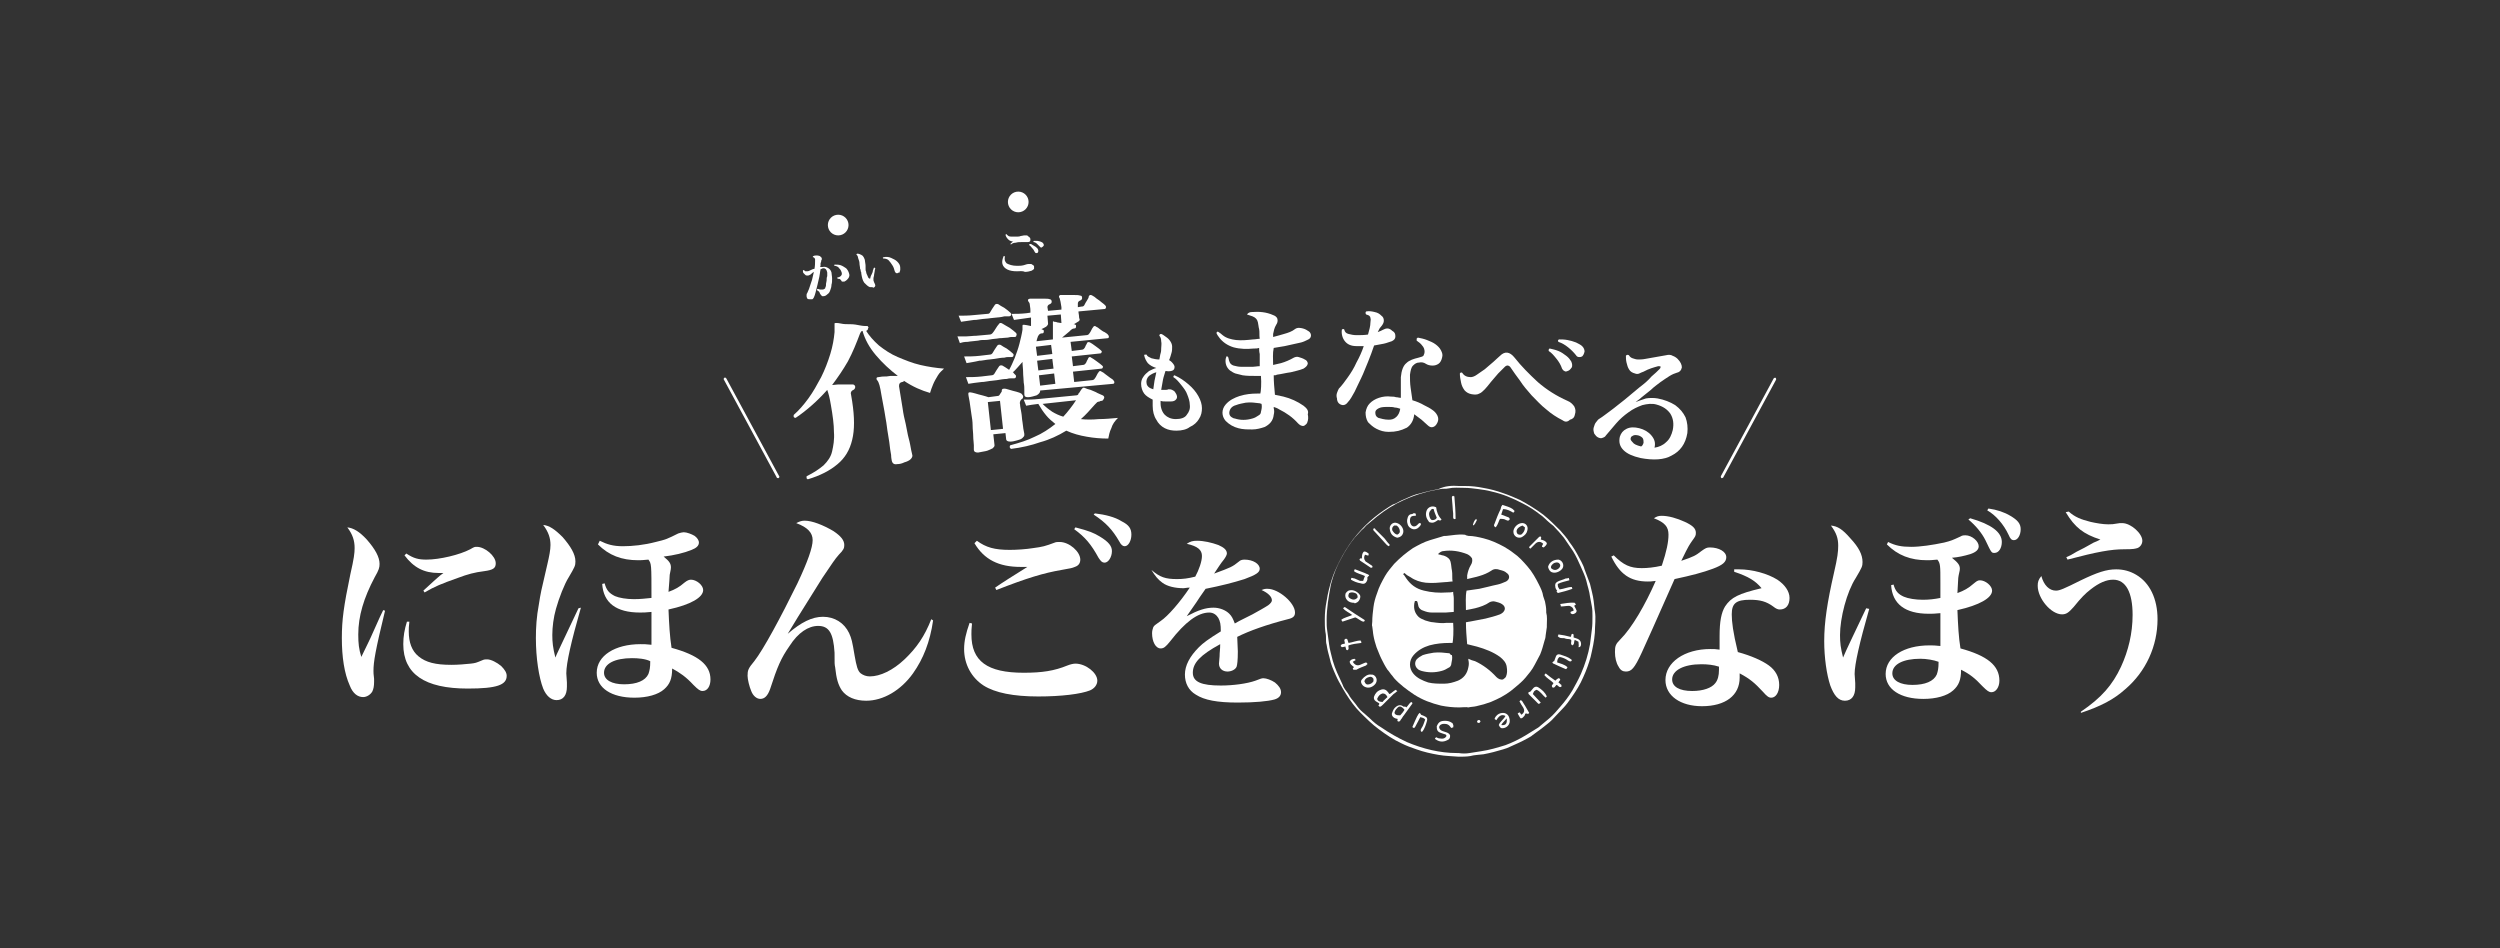 <?xml version="1.0" encoding="utf-8"?>
<!-- Generator: Adobe Illustrator 28.3.0, SVG Export Plug-In . SVG Version: 6.00 Build 0)  -->
<svg version="1.1" id="layer1" xmlns="http://www.w3.org/2000/svg" xmlns:xlink="http://www.w3.org/1999/xlink" x="0px" y="0px"
	 width="411px" height="155.9px" viewBox="0 0 411 155.9" enable-background="new 0 0 411 155.9" xml:space="preserve">
<rect x="0" y="0" width="411" height="155.9" fill="#333333" stroke="none"/>
<rect display="none" fill="#EEEFEF" width="411" height="155.9"/>
<g>
	<circle fill="#FFFFFF" cx="137.8" cy="37" r="1.7"/>
	<circle fill="#FFFFFF" cx="167.4" cy="33.2" r="1.7"/>
	<g>
		<path fill="#FFFFFF" d="M63.3,100.4c-1.6,6.6-1.9,8.4-1.9,9.9c0,0.4,0,0.4,0.1,1.3c0,0.1,0,0.3,0,0.5c0,0.7-0.1,1.2-0.3,1.6
			c-0.3,0.5-0.9,0.9-1.5,0.9c-0.9,0-1.7-0.6-2.2-1.9c-0.9-2-1.3-4.7-1.3-7.8c0-3,0.3-5.2,1.4-10.5c0.6-2.6,0.7-3.5,0.7-4.3
			c0-1.2-0.3-2.2-1.2-3.4c1,0.1,2,0.7,3.2,2c1.4,1.6,2.1,2.9,2.1,4c0,0.6-0.1,1-0.8,2.2c-1.8,3.4-2.7,6.4-2.7,9.4
			c0,1.5,0.1,2.4,0.5,3.7c0.9-1.8,1.1-2.3,1.5-3.1c1.7-3.8,1.7-3.8,2.1-4.6L63.3,100.4z M67.3,102.2c-0.1,0.8-0.1,1.2-0.1,1.6
			c0,1.8,0.5,3.2,1.6,4.1c1.2,1,2.8,1.4,5.4,1.4c1.1,0,2.2-0.1,3.2-0.2c0.8-0.1,0.8-0.1,2-0.6c0.2-0.1,0.5-0.1,0.7-0.1
			c0.6,0,1.6,0.5,2.3,1.1c0.6,0.6,0.9,1.1,0.9,1.6c0,1.5-1.6,2.1-6.4,2.1c-7.1,0-10.6-2.4-10.6-7.3c0-1.3,0.2-2.4,0.6-3.7
			L67.3,102.2z M66.8,91c1.2,0.8,2,1,3.3,1c2.2,0,5.5-0.8,7.2-1.7c0.7-0.4,0.7-0.4,1.1-0.4c1.3,0,3.1,1.5,3.1,2.7
			c0,0.8-0.4,1.1-1.9,1.3c-1.6,0.2-2.7,0.5-4.3,1.1c-2.8,1-3.8,1.4-5.5,2.4l-0.2-0.3c1.2-1.1,2.8-2.6,3.3-2.9c-0.4,0-0.6,0-0.8,0
			c-2.4,0-4.1-0.9-5.6-2.9L66.8,91z"/>
		<path fill="#FFFFFF" d="M95.5,99.9c-1.6,5.6-2.4,9.1-2.4,10.8c0,0.2,0,0.2,0.1,1.5c0,0.2,0,0.5,0,0.7c0,1.4-0.6,2.2-1.7,2.2
			c-0.9,0-1.7-0.7-2.2-1.9c-0.7-1.8-1.2-5-1.2-8.3c0-1.7,0.1-3.5,0.5-5.6c0.3-1.9,0.3-1.9,1.4-6.6c0.3-1.3,0.5-2.3,0.5-3.1
			c0-1.1-0.3-2.1-1.2-3.3c1,0.1,1.9,0.7,3.2,2c1.3,1.5,2.1,2.8,2.1,4c0,0.7-0.1,0.9-1.1,2.6c-0.7,1.1-1.6,3.4-2.1,5.2
			c-0.4,1.4-0.6,3-0.6,4.3c0,1.2,0.1,2.1,0.5,3.7c0-0.1,1.3-2.8,3.8-8.1L95.5,99.9z M98.6,88.9c1.2,0.6,2.2,0.9,3.8,0.9
			c1.6,0,3.5-0.2,5.4-0.7c1.7-0.4,1.9-0.5,3.7-1.4c0.3-0.1,0.7-0.2,0.9-0.2c0.5,0,1.3,0.3,1.8,0.6c0.4,0.3,0.7,0.7,0.7,1.1
			c0,0.5-0.4,0.9-1.2,1.2c-1.2,0.5-2.9,0.9-4.6,1.1c1,0.8,1.2,1.2,1.2,1.8c0,0.2,0,0.2-0.2,1.2c0,0.3-0.1,1.6-0.2,2.8
			c1.1-0.4,1.8-0.8,2.6-1.5c0.5-0.4,0.8-0.5,1.1-0.5c0.9,0,2,0.9,2,1.7c0,1.2-2,2.4-5.7,3.2c0.1,2.4,0.2,4.4,0.5,6.3
			c4.4,1.2,6.4,2.8,6.4,5.2c0,1.1-0.5,1.9-1.3,1.9c-0.4,0-0.7-0.2-1.5-1c-1.2-1.3-2.2-2-3.5-2.7c0,1.7-0.4,2.6-1.3,3.4
			c-1,0.9-2.8,1.4-4.9,1.4c-3.8,0-6.2-1.6-6.2-4.1c0-2.8,3-4.7,7.2-4.7c0.5,0,1,0,1.8,0.1c0-0.3,0-0.5,0-0.6v-4.1c0-0.1,0-0.4,0-0.7
			c-1,0.1-1.3,0.1-1.9,0.1c-3.9,0-6-1.6-6.2-4.7l0.4-0.1c0.3,1.1,0.7,1.6,1.7,2.1c0.7,0.3,1.9,0.5,3.1,0.5c1.1,0,1.9-0.1,2.9-0.2
			c0-5.6,0-5.6-0.5-6.3c-1,0.1-1.3,0.1-1.7,0.1c-2.7,0-4.8-0.8-6.6-2.6L98.6,88.9z M103.9,108.2c-2.8,0-4.6,0.9-4.6,2.4
			c0,1.2,1.3,1.9,3.3,1.9c2.1,0,3.5-0.6,4-1.7c0.2-0.6,0.3-1,0.3-2.1C106.1,108.3,104.9,108.2,103.9,108.2z"/>
		<path fill="#FFFFFF" d="M153.4,102c-0.5,3.5-1.6,6.3-3.3,8.7c-2,2.8-4.9,4.5-7.7,4.5c-1.8,0-3.2-0.6-4-1.7
			c-0.6-0.9-0.9-1.9-1.1-3.8c-0.1-0.5-0.1-0.5-0.1-2.4c-0.2-3.2-0.9-4.4-2.7-4.4c-1.6,0-3.3,1.1-4.7,3.3c-1.4,2-2,3.4-3.2,7.1
			c-0.4,1.1-0.9,1.6-1.6,1.6c-0.6,0-1.2-0.5-1.5-1.3c-0.3-0.7-0.6-1.9-0.6-2.5c0-0.9,0.1-1.2,1.1-2.4c1.5-1.9,4.4-7.3,7.1-12.8
			c1.7-3.6,2.5-5.9,2.5-7.1c0-1.2-0.8-2.1-2.7-2.8c0.6-0.3,0.9-0.4,1.4-0.4c1.2,0,3,0.7,4.7,1.7c1.2,0.8,1.8,1.5,1.8,2.3
			c0,0.5-0.1,0.8-0.9,1.6c-0.7,0.8-1,1.3-2.7,3.8c-2.5,4-2.5,4-4,6.4c-1.1,1.8-1.1,1.8-1.7,2.8h0c2.2-1.9,4-2.8,5.8-2.8
			c1.9,0,3.5,1,4.3,2.7c0.4,0.9,0.5,1.3,0.9,3.7c0.3,1.7,0.5,2.5,1,2.9c0.4,0.3,0.9,0.5,1.5,0.5c1.7,0,3.8-1,5.7-2.8
			c2-1.9,3.3-3.8,4.4-6.6L153.4,102z"/>
		<path fill="#FFFFFF" d="M159.8,102.5c-0.1,0.9-0.1,1.3-0.1,1.8c0,4.4,2.6,6.3,8.6,6.3c3,0,5-0.3,7.2-1.2c0.5-0.2,1-0.3,1.3-0.3
			c1.7,0,3.6,1.5,3.6,2.8c0,0.7-0.5,1.3-1.2,1.6c-1.5,0.6-4.7,1-8.5,1c-4.1,0-7.1-0.6-9-1.8c-2-1.3-3.2-3.5-3.2-6
			c0-1.3,0.3-2.6,0.9-4.3L159.8,102.5z M160.6,88.9c1.5,1.1,2.9,1.5,5.4,1.5c1.1,0,2.7-0.1,3.9-0.3c1.5-0.2,1.9-0.3,3.5-0.9
			c0.2-0.1,0.5-0.1,0.8-0.1c1.6,0,3.4,1.6,3.4,2.9c0,0.6-0.3,1-0.9,1.2c-0.5,0.2-0.5,0.2-2.2,0.5c-2.9,0.5-5.6,1.3-10.7,3.3
			l-0.2-0.4c1-0.7,3.2-2.1,5.3-3.4c-0.5,0-0.8,0-1.1,0c-3.6,0-6-1.2-7.6-3.9L160.6,88.9z M176.8,86.7c2.3,0.6,3,0.9,4,1.5
			c1.5,0.9,2,1.6,2,2.4c0,1-0.6,1.9-1.2,1.9c-0.4,0-0.6-0.2-1-0.8c-1.2-2.2-2.2-3.4-4-4.7L176.8,86.7z M180,84.4
			c1.7,0.2,3.3,0.6,4.4,1.3c1.2,0.6,1.6,1.2,1.6,2.2c0,1-0.5,1.9-1.1,1.9c-0.3,0-0.6-0.2-0.9-0.8c-1.1-1.9-2.2-3.1-4.2-4.4L180,84.4
			z"/>
		<path fill="#FFFFFF" d="M189.3,93.7c1.4,1.2,2.3,1.5,4.2,1.5c1,0,1.8-0.1,3-0.4c0.6-1.1,1.1-2.5,1.1-3.4c0-1-0.7-1.6-2.5-2
			c0.6-0.4,1-0.5,1.7-0.5c1.1,0,2.4,0.3,3.5,0.7c0.9,0.4,1.4,0.8,1.4,1.4c0,0.2-0.2,0.6-0.5,1c-0.5,0.6-1,1.4-1.6,2.3
			c2.7-1,3-1.1,4.1-2c0.2-0.2,0.5-0.3,0.9-0.3c1.4,0,2.5,0.7,2.5,1.5c0,0.6-0.6,1-2.5,1.7c-1.9,0.6-3.9,1.1-6.4,1.6
			c-0.9,1.3-1.2,1.7-1.5,2.2c-1.2,1.7-1.2,1.7-1.6,2.3c1.9-1,3.1-1.4,4.4-1.4c1,0,2,0.4,2.6,1c0.4,0.4,0.6,0.8,0.9,1.6
			c0.5-0.3,0.5-0.3,2.9-1.5c0.9-0.5,2-1.1,2.6-1.5c0.4-0.3,0.6-0.6,0.6-0.8c0-0.6-0.6-1.2-1.7-1.7c0.5-0.2,0.6-0.2,1-0.2
			c1.8,0,4.5,2.3,4.5,3.9c0,0.6-0.3,0.9-1.2,1.1c-3.5,0.9-6.3,1.9-8.3,2.9c0.1,2.1,0.1,2.1,0.1,2.4c0,1.5-0.1,2.2-0.2,2.5
			c-0.2,0.5-0.9,0.8-1.5,0.8c-0.8,0-1.4-0.5-1.4-1.3c0-0.1,0-0.1,0.1-1.2c0-0.7,0.1-1.1,0.1-2c-3.3,1.8-4.5,3.1-4.5,4.7
			c0,1.5,1.4,2.1,4.6,2.1c2,0,4.3-0.3,5.7-0.8c0.8-0.3,1-0.4,1.3-0.4c0.5,0,1.3,0.3,1.9,0.7c0.6,0.5,1,1,1,1.6c0,0.6-0.4,1-1.1,1.2
			c-1.1,0.3-3.2,0.5-6,0.5c-3.4,0-5.5-0.4-6.9-1.3c-1.2-0.7-1.8-1.9-1.8-3.3c0-1.5,0.8-3,2.3-4.5c0.7-0.7,1.5-1.3,3.6-2.6
			c0-1.2-0.1-1.6-0.4-2.2c-0.3-0.5-0.8-0.9-1.5-0.9c-1.9,0-4,1.6-6.4,4.7c-0.8,1-1.1,1.2-1.6,1.2c-0.8,0-1.4-1.1-1.4-2.5
			c0-0.4,0.1-0.7,0.2-1c0.2-0.3,0.2-0.3,1.2-1c1.2-0.8,3.2-3.1,4.8-5.5c-0.5,0-0.8,0.1-1,0.1c-1.4,0-2.7-0.3-3.5-0.9
			c-0.7-0.5-1.2-1.1-1.8-2.1L189.3,93.7z"/>
		<path fill="#FFFFFF" d="M265.3,91.3c1.6,1.6,2.7,2.1,4.6,2.1c0.9,0,2-0.1,3.3-0.4c0.8-2.4,1.1-3.9,1.1-5.1c0-1.3-0.6-2-2.4-2.7
			c0.5-0.3,0.7-0.4,1.3-0.4c1.1,0,2.5,0.4,3.8,1s1.8,1.1,1.8,1.8c0,0.5-0.1,0.6-0.6,1.3c-0.4,0.6-0.5,0.6-1.8,3.3
			c2.1-0.7,2.4-0.9,3.3-1.6c0.7-0.5,0.9-0.6,1.4-0.6c1.5,0,2.7,0.7,2.7,1.6c0,0.8-0.6,1.3-2.2,1.9c-1.6,0.6-3.5,1.1-6.3,1.7
			c-3,6.8-4.8,10.8-5.4,12.1c-1.2,2.6-1.7,3.1-2.6,3.1c-0.5,0-0.9-0.2-1.2-0.8c-0.4-0.6-0.6-1.5-0.6-2.4c0-1,0.1-1.3,0.9-2.1
			c1.9-1.9,4.1-5.7,5.8-9.6c-0.7,0.1-1,0.1-1.3,0.1c-2.9,0-4.6-1.2-6-4.1L265.3,91.3z M285.1,93.6c0.4,0,0.6,0,0.8,0
			c2.2,0,4.7,0.7,6.3,1.7c1.2,0.8,2,1.9,2,3c0,1.2-0.6,1.9-1.6,1.9c-0.3,0-0.6-0.1-1.1-0.5c-1.1-0.8-2.1-1.1-3.8-1.1
			c-2.3,0-3,0.6-3,2.4c0,1.2,0.2,2.9,1,6.2c2.2,0.6,4,1.4,5.1,2.2c1.1,0.8,1.7,1.9,1.7,3.2s-0.6,2.1-1.3,2.1c-0.4,0-0.7-0.2-1.4-1
			c-1.3-1.4-2.1-2.1-3.8-3c0,0.2,0,0.5,0,0.7c0,2.9-2.3,4.7-6.2,4.7c-3.5,0-6-1.7-6-4.3c0-2.9,3.1-5.1,7.4-5.1c0.5,0,0.9,0,1.5,0.1
			c0-1.7,0-1.8,0-2.2c0-2.5,0.3-3.9,0.9-4.9c1-1.5,2.2-2.1,6-3c-1-1.2-2.1-1.9-4.5-2.7L285.1,93.6z M279.7,109.2
			c-2.9,0-4.8,1-4.8,2.5c0,1.2,1.2,1.9,3.3,1.9c1.8,0,3.2-0.5,3.8-1.3c0.4-0.5,0.6-1.2,0.6-2.2c0-0.4,0-0.5,0-0.5
			C281.7,109.3,280.7,109.2,279.7,109.2z"/>
		<path fill="#FFFFFF" d="M307.3,100.1c-1.6,5.6-2.4,9.1-2.4,10.7c0,0.2,0,0.2,0.1,1.5c0,0.2,0,0.4,0,0.7c0,1.4-0.6,2.2-1.7,2.2
			c-1.1,0-1.8-0.9-2.4-2.5c-0.6-1.8-1-4.6-1-7.3c0-3.1,0.5-6.4,1.6-11.2c0.6-2.6,0.7-3.5,0.7-4.5c0-1.2-0.3-2.1-1.2-3.3
			c1.1,0.1,1.9,0.6,3.2,2.1c1.4,1.5,2,2.7,2,3.9c0,0.7-0.1,0.9-1.1,2.6c-1.5,2.3-2.6,6.6-2.6,9.4c0,1.3,0.1,2.1,0.5,3.7
			c0.5-1.2,1.8-3.9,3.8-8.1L307.3,100.1z M310.4,89.1c1.2,0.6,2.2,0.8,3.8,0.8c1.5,0,3.5-0.3,5.4-0.7c1.2-0.3,1.4-0.4,2.7-1
			c0.3-0.2,0.6-0.2,0.8-0.2c1.1,0,2.2,1,2.2,1.8c0,0.6-0.5,1-1.4,1.3c-1,0.3-1.9,0.5-3,0.6c1,0.8,1.3,1.2,1.3,1.8
			c0,0.2,0,0.2-0.2,1.1c-0.1,0.3-0.1,1.6-0.2,2.9c1.1-0.4,1.8-0.8,2.6-1.5c0.5-0.4,0.7-0.6,1.1-0.6c0.9,0,2,0.9,2,1.7
			c0,1.2-2.1,2.4-5.7,3.2c0.1,2.5,0.2,4.5,0.5,6.3c4.4,1.2,6.4,2.8,6.4,5.3c0,1.1-0.6,1.9-1.3,1.9c-0.4,0-0.7-0.2-1.5-1
			c-1.2-1.3-2.1-2-3.5-2.7c0,1.7-0.4,2.6-1.3,3.4c-1,0.9-2.8,1.4-4.9,1.4c-3.8,0-6.2-1.6-6.2-4.1c0-2.8,3-4.7,7.2-4.7
			c0.5,0,1,0,1.8,0.1c0-0.3,0-0.5,0-0.6v-4.1c0-0.1,0-0.4,0-0.7c-1,0.1-1.3,0.1-1.9,0.1c-3.9,0-6-1.6-6.2-4.7l0.4-0.1
			c0.3,1.1,0.8,1.6,1.7,2c0.7,0.3,1.9,0.5,3.1,0.5c1,0,1.9-0.1,2.9-0.3v-2.5c0-2.8,0-3.2-0.5-3.8c-1,0.1-1.3,0.1-1.7,0.1
			c-2.7,0-4.8-0.8-6.6-2.6L310.4,89.1z M315.7,108.3c-2.8,0-4.6,0.9-4.6,2.4c0,1.2,1.3,1.9,3.3,1.9c2.1,0,3.5-0.6,4-1.7
			c0.2-0.6,0.3-1,0.3-2.1C317.9,108.5,316.7,108.3,315.7,108.3z M323.9,85.2c3.5,1,5.2,2.3,5.2,3.9c0,1-0.5,1.8-1.2,1.8
			c-0.5,0-0.5,0-1.5-2.1c-0.6-1.2-1.6-2.4-2.8-3.4L323.9,85.2z M326.9,83.6c1.4,0.2,2.6,0.6,3.6,1.2c1.2,0.7,1.7,1.3,1.7,2.2
			c0,1-0.5,1.8-1.1,1.8c-0.4,0-0.6-0.2-0.9-0.9c-0.8-1.7-2.1-3.2-3.5-4L326.9,83.6z"/>
		<path fill="#FFFFFF" d="M342.1,117c3.4-2.3,5.2-4.4,6.6-7.4c1.2-2.6,1.9-5.5,1.9-8.5c0-3.7-1.1-5.8-3.2-5.8
			c-1.1,0-2.3,0.5-3.7,1.6c-0.9,0.7-1.5,1.3-2.8,2.9c-0.8,0.9-1.2,1.2-1.9,1.2c-1.8,0-4-2.6-4-4.7c0-0.6,0.1-1,0.6-1.6
			c0.4,1.5,1.3,2.4,2.4,2.4c0.6,0,1.3-0.3,4.1-1.7c2.7-1.3,4.2-1.8,5.8-1.8c1.2,0,2.3,0.3,3.3,0.9c2.2,1.3,3.5,3.9,3.5,7.3
			c0,4.4-1.9,8.6-5.3,11.5c-1.9,1.7-4,2.8-7.3,3.9L342.1,117z M340.1,84.1c1,0.9,2,1.3,3.6,1.7c0.9,0.2,2,0.4,2.9,0.4
			c0.6,0,0.7,0,1.9-0.2c0.1,0,0.3,0,0.4,0c1.4,0,3.3,1.7,3.3,2.9c0,0.5-0.3,1-0.8,1.2c-0.4,0.1-0.5,0.2-2.2,0.2
			c-2.1,0-4.4,0.4-9.3,1.7l-0.2-0.4c0.7-0.3,0.7-0.3,1.7-0.9c1.2-0.6,1.2-0.6,2.8-1.5c0.5-0.2,0.5-0.2,1.1-0.5
			c-2.8-0.9-4.2-2-5.7-4.5L340.1,84.1z"/>
	</g>
	<path fill="#FFFFFF" d="M239.9,79.9c0.3,0,0.7,0,1,0c1,0,1.9,0.1,2.9,0.3c1.2,0.2,2.3,0.5,3.4,0.9c0.9,0.3,1.8,0.7,2.7,1.1
		c1.3,0.7,2.6,1.5,3.8,2.4c1,0.8,1.9,1.7,2.8,2.6c0.5,0.6,1.1,1.2,1.5,1.9c0.3,0.4,0.6,0.8,0.9,1.3c0.1,0.2,0.3,0.5,0.4,0.7
		c0.2,0.4,0.5,0.9,0.7,1.3c0.2,0.4,0.4,0.8,0.5,1.2c0.3,0.8,0.6,1.6,0.9,2.4c0.2,0.9,0.5,1.9,0.6,2.8c0.1,0.6,0.1,1.2,0.2,1.7
		c0.2,1.2,0,2.3,0,3.5c-0.1,1.4-0.4,2.7-0.7,4c-0.3,1.1-0.7,2.2-1.2,3.3c-0.5,1.2-1.2,2.3-1.9,3.3c-0.5,0.7-0.9,1.3-1.5,1.9
		c-0.6,0.6-1.2,1.3-1.8,1.9c-0.5,0.5-1.1,0.9-1.7,1.4c-0.5,0.4-1,0.7-1.5,1.1c-0.2,0.2-0.5,0.3-0.8,0.5c-0.9,0.5-1.8,0.9-2.7,1.3
		c-0.4,0.2-0.9,0.4-1.3,0.5c-1,0.3-2.1,0.6-3.2,0.8c-0.7,0.1-1.5,0.1-2.2,0.3c-0.6,0.1-1.3,0.1-1.9,0.1c-1.1-0.1-2.2-0.1-3.3-0.3
		c-1.2-0.2-2.5-0.5-3.6-0.9c-0.9-0.3-1.7-0.6-2.5-1c-1.3-0.6-2.5-1.4-3.7-2.3c-1.1-0.8-2.1-1.8-3.1-2.8c-0.9-0.9-1.6-1.9-2.3-3
		c-0.2-0.3-0.4-0.7-0.6-1c-0.4-0.7-0.8-1.4-1.1-2.1c-0.4-0.9-0.8-1.8-1-2.8c-0.2-0.7-0.4-1.5-0.5-2.2c-0.1-0.3-0.1-0.6-0.1-0.8
		c0-0.4,0-0.9-0.1-1.3c-0.1-0.7-0.1-1.4-0.1-2.1c0-1,0.1-2,0.3-3c0.2-1.3,0.5-2.5,0.9-3.7c0.3-0.9,0.7-1.8,1.1-2.6
		c0.7-1.4,1.5-2.7,2.4-3.9c0.8-1,1.7-2,2.7-2.9c1-0.9,2.1-1.7,3.2-2.4c0.3-0.2,0.6-0.4,1-0.5c0.4-0.2,0.9-0.5,1.4-0.7
		c0.9-0.4,1.7-0.8,2.7-1c1-0.3,2-0.5,3-0.7C237.5,79.9,238.7,79.8,239.9,79.9z M218.1,101.9c0,0.7,0,1.2,0.1,1.8
		c0.1,0.7,0.2,1.5,0.3,2.2c0.1,0.9,0.4,1.8,0.6,2.7c0.4,1.4,1,2.6,1.6,3.9c0.1,0.3,0.2,0.5,0.4,0.8c0.3,0.4,0.6,0.8,0.8,1.2
		c0.4,0.6,0.9,1.1,1.3,1.7c0.3,0.4,0.7,0.8,1.1,1.1c0.3,0.3,0.6,0.5,0.9,0.8c0.6,0.6,1.2,1.1,1.9,1.5c1.3,0.9,2.7,1.7,4.2,2.4
		c2.6,1.1,5.4,1.8,8.2,1.8c0.1,0,0.2,0,0.3,0c0.6,0.1,1.2,0.1,1.8,0c0.6-0.1,1.3-0.2,1.9-0.3c1.4-0.2,2.7-0.6,4-1
		c1.1-0.4,2.3-1,3.3-1.6c0.7-0.4,1.4-0.9,2.1-1.3c0.6-0.5,1.2-1,1.8-1.5c0.7-0.6,1.2-1.2,1.8-1.9c0.7-0.8,1.4-1.7,2-2.7
		c0.5-0.9,1-1.8,1.4-2.7c0.7-1.6,1.2-3.2,1.5-4.9c0.1-0.8,0.2-1.6,0.3-2.4c0.1-0.7,0.1-1.4,0.1-2.2c0-0.5,0-1.1-0.1-1.6
		c-0.1-0.5-0.2-1-0.3-1.6c-0.1-0.9-0.4-1.7-0.6-2.6c-0.2-0.8-0.6-1.6-0.9-2.3c-0.4-0.9-0.8-1.8-1.3-2.6c-0.5-0.7-1-1.5-1.5-2.2
		c-0.5-0.6-1-1.2-1.5-1.7c-0.2-0.3-0.6-0.5-0.9-0.8c-0.5-0.4-0.9-0.9-1.5-1.3c-0.9-0.7-1.8-1.3-2.8-1.8c-1.7-0.9-3.4-1.6-5.2-2
		c-0.7-0.2-1.5-0.3-2.2-0.4c-0.8-0.1-1.5-0.2-2.3-0.2c-0.9,0-1.7-0.1-2.6,0.1c-0.4,0.1-0.9,0-1.3,0.1c-0.9,0.2-1.8,0.3-2.7,0.6
		c-1.1,0.3-2.2,0.7-3.3,1.2c-1.6,0.7-3,1.6-4.4,2.7c-0.6,0.5-1.2,1-1.8,1.5c-0.2,0.2-0.4,0.5-0.7,0.7c-0.4,0.4-0.8,0.9-1.2,1.3
		c-0.8,1-1.5,2.1-2.1,3.2c-0.8,1.4-1.4,2.9-1.8,4.5C218.4,98.2,218.1,100.1,218.1,101.9z"/>
	<path fill="#FFFFFF" d="M239.9,116.3c-1,0-2-0.1-3-0.3c-1.6-0.4-3-0.9-4.4-1.8c-1.2-0.8-2.4-1.7-3.3-2.7c-0.1-0.1-0.2-0.3-0.3-0.4
		c-0.3-0.3-0.5-0.7-0.8-1c-0.4-0.6-0.7-1.2-1-1.8c-0.3-0.6-0.5-1.2-0.8-1.9c-0.2-0.6-0.4-1.3-0.5-1.9c-0.1-0.5-0.1-1-0.2-1.5
		c-0.1-0.2,0-0.5,0-0.8c0-0.8,0.1-1.6,0.2-2.4c0.1-0.8,0.3-1.5,0.6-2.3c0.3-1,0.8-1.9,1.3-2.8c0.4-0.7,1-1.4,1.5-2
		c0.5-0.5,1-1,1.5-1.4c0.5-0.4,1-0.8,1.6-1.2c0.9-0.5,1.8-1,2.8-1.3c0.7-0.2,1.3-0.4,2-0.6c0.2-0.1,0.5-0.1,0.7-0.1
		c1-0.1,2-0.3,2.9-0.2c0.1,0,0.2,0,0.3,0.1c0.1,0,0.3,0.1,0.4,0.1c0.8,0,1.7,0.2,2.5,0.4c1.2,0.3,2.3,0.8,3.4,1.4
		c0.5,0.3,1,0.6,1.5,1c0.9,0.6,1.6,1.4,2.3,2.2c0.8,0.9,1.4,2,1.9,3c0.3,0.6,0.6,1.2,0.7,1.9c0.1,0.3,0.2,0.6,0.3,0.9
		c0.1,0.5,0.2,1,0.2,1.5c0,0.1,0,0.2,0,0.3c0.2,0.7,0.1,1.4,0.1,2.1c0,0.1,0,0.2,0,0.3c-0.1,0.5-0.1,0.9-0.2,1.4
		c0,0.3-0.1,0.6-0.2,0.9c-0.2,0.7-0.4,1.5-0.7,2.2c-0.3,0.6-0.6,1.1-0.9,1.7c-0.4,0.8-1,1.5-1.5,2.1c-0.5,0.6-1.1,1.1-1.7,1.6
		c-0.9,0.8-2,1.5-3.1,2c-0.3,0.1-0.6,0.3-0.9,0.4c-0.8,0.3-1.5,0.5-2.4,0.7c-0.4,0.1-0.9,0.1-1.3,0.2
		C241,116.2,240.5,116.3,239.9,116.3z M230.9,94.2c-0.1,0.1-0.2,0.1-0.2,0.2c0,0.1,0,0.1,0.1,0.1c0.1,0.2,0.3,0.4,0.4,0.6
		c0.7,1,1.6,1.7,2.9,2c1.2,0.3,2.5,0.4,3.8,0.3c0.3,0,0.7,0,1-0.1c0,0.4,0.1,0.7,0.1,1.1c0,0.4,0,0.7,0,1.1c0,0.4,0,0.7,0,1.1
		c-0.4,0-0.9,0.1-1.3,0.1c-0.8,0-1.5,0-2.3,0c-0.5,0-0.9-0.1-1.4-0.3c-0.4-0.1-0.7-0.4-0.8-0.7c-0.1-0.3-0.1-0.6-0.2-0.8
		c0,0,0,0-0.1-0.1c-0.1,0-0.2,0-0.3,0c0,0.2-0.1,0.3-0.1,0.5c-0.1,0.8,0.1,1.5,0.7,2.1c0.3,0.3,0.7,0.4,1.1,0.6
		c0.4,0.1,0.9,0.3,1.3,0.3c0.7,0.1,1.5,0.2,2.2,0.1c0.4,0,0.7,0,1.1,0c0.1,1.3,0,2.9-0.1,3.3c-0.2,0-0.3,0-0.5,0
		c-1.1,0-2.2,0.1-3.3,0.4c-1,0.3-1.9,0.8-2.6,1.6c-0.8,0.9-0.8,2.2,0,3.1c0.6,0.7,1.5,1.1,2.4,1.4c0.8,0.2,1.7,0.2,2.6,0.2
		c0.8,0,1.5-0.2,2.3-0.5c0.9-0.4,1.5-1.1,1.7-2.2c0.1-0.4,0.1-0.8,0-1.2c0-0.1,0-0.1,0-0.2c0.4,0.2,0.7,0.3,1.1,0.4
		c1.3,0.6,2.5,1.5,3.5,2.6c0.3,0.3,0.7,0.5,1.1,0.4c0.3-0.2,0.4-0.3,0.5-0.5c0.2-0.5,0.2-1,0.1-1.6c-0.1-0.7-0.6-1.2-1.1-1.6
		c-1.1-0.8-2.4-1.3-3.8-1.7c-0.5-0.1-1.1-0.3-1.6-0.4c-0.1-1.2-0.2-2.4-0.2-3.6c0.2,0,0.4-0.1,0.6-0.1c0.9-0.2,1.7-0.3,2.6-0.5
		c0.8-0.2,1.6-0.4,2.4-0.7c0.4-0.2,0.7-0.4,0.8-0.9c0-0.4-0.2-0.6-0.5-0.8c-0.3-0.2-0.7-0.3-1.1-0.4c-0.3-0.1-0.7,0-0.9,0.1
		c-0.7,0.5-1.6,0.8-2.4,1c-0.5,0.1-0.9,0.2-1.5,0.3c0-1.1-0.1-2.2,0.1-3.2c0.7-0.1,1.4-0.2,2.1-0.3c1-0.2,2-0.5,3-0.7
		c0.5-0.1,0.9-0.3,1.4-0.5c0.7-0.4,0.6-1.1,0.1-1.4c-0.3-0.3-0.7-0.4-1.1-0.5c-0.5-0.2-1-0.2-1.4,0.1c-0.6,0.4-1.3,0.7-2,0.9
		c-0.6,0.2-1.3,0.3-2,0.5c0-0.2,0-0.4,0-0.6c0.1-0.6,0.3-1.2,0.6-1.7c0.2-0.3,0.3-0.7,0.2-1.1c-0.2-0.3-0.4-0.5-0.8-0.7
		c-1.3-0.5-2.6-0.7-3.9-0.5c-0.3,0-0.6,0.2-0.9,0.5c0.1,0,0.2,0.1,0.4,0.1c0.2,0.1,0.5,0.1,0.7,0.2c0.5,0.2,0.9,0.5,1,1.1
		c0.1,0.4,0.1,0.9,0.2,1.3c0.1,0.6,0,1.2,0.1,1.8c-0.4,0-0.8,0.1-1.2,0.1c-1.1,0.1-2.1,0.2-3.2,0.1c-0.9-0.1-1.8-0.4-2.5-0.9
		C231.5,94.7,231.2,94.5,230.9,94.2z"/>
	<path fill="#FFFFFF" d="M238.9,119.6c-0.1,0-0.2,0-0.3,0.1c-0.4-0.6-0.7-0.7-1.2-0.7c-0.3,0-0.7,0.1-0.8,0.5c0,0.4,0.3,0.6,0.6,0.7
		c0.2,0.1,0.4,0.1,0.6,0.2c0.3,0.1,0.6,0.3,0.6,0.6c0,0.4-0.2,0.6-0.5,0.7c-0.6,0.3-1.2,0.3-1.8-0.1c-0.1,0-0.1-0.1-0.2-0.2
		c0.1-0.1,0.1-0.1,0.2-0.2c0.2,0.1,0.4,0.2,0.6,0.2c0.5,0.1,0.9,0,1.1-0.4c0-0.2-0.2-0.3-0.3-0.3c-0.2-0.1-0.4-0.1-0.6-0.2
		c-0.6-0.2-0.7-0.5-0.7-1.1c0.3-0.7,0.6-0.9,1.4-0.9c0.4,0,0.8,0.1,1.2,0.4C238.9,119.2,239,119.2,238.9,119.6z"/>
	<path fill="#FFFFFF" d="M229.5,113.4c0.1,0.1,0.1,0.2,0.2,0.2c0,0.1,0,0.1-0.1,0.1c-0.1,0.1-0.3,0.3-0.5,0.4
		c-0.6,0.6-1.2,1.2-1.8,1.8c-0.1,0.1-0.3,0.3-0.5,0.3c0-0.1-0.1-0.1-0.2-0.2c0.1-0.1,0.1-0.2,0.2-0.3c0,0-0.1,0-0.1-0.1
		c-0.2-0.1-0.3-0.2-0.5-0.3c-0.3-0.2-0.4-0.5-0.3-0.8c0.2-0.5,0.5-0.9,1.1-1.1c0.5-0.2,0.9,0,1.2,0.4c0.1,0.1,0.1,0.2,0.2,0.3
		C228.8,114,229,113.6,229.5,113.4z M227.3,114c-0.4,0.1-0.7,0.4-0.9,0.9c0.1,0.4,0.5,0.5,0.9,0.5c0.2-0.3,0.5-0.5,0.8-0.8
		C227.9,114.2,227.7,114,227.3,114z"/>
	<path fill="#FFFFFF" d="M231.2,116.3c0.3-0.3,0.5-0.7,0.8-0.9c0.1,0.1,0.2,0.1,0.2,0.2c0,0.1-0.1,0.2-0.1,0.2
		c-0.4,0.6-0.9,1.2-1.3,1.8c-0.2,0.2-0.3,0.5-0.5,0.7c-0.1,0.2-0.2,0.4-0.5,0.3c-0.1-0.2-0.1-0.2,0-0.4c-0.1,0-0.3-0.1-0.4-0.1
		c-0.5-0.2-0.7-0.6-0.5-1c0.1-0.3,0.3-0.7,0.6-0.9c0.5-0.4,0.9-0.3,1.3,0C231,116.1,231.1,116.2,231.2,116.3z M230.9,116.7
		c-0.1-0.1-0.2-0.3-0.4-0.4c-0.2-0.2-0.5-0.2-0.7,0c-0.2,0.2-0.4,0.4-0.5,0.7c-0.1,0.2,0,0.4,0.2,0.5c0.2,0.1,0.4,0.1,0.7,0.1
		C230.5,117.3,230.7,117,230.9,116.7z"/>
	<path fill="#FFFFFF" d="M245.9,86.7c-0.4-0.2-0.3-0.4-0.2-0.6c0.3-0.8,0.6-1.6,1-2.4c0-0.1,0.1-0.3,0.1-0.4
		c0.1-0.1,0.1-0.2,0.2-0.3c0.3,0.1,0.6,0.2,0.9,0.3c0.3,0.1,0.5,0.2,0.8,0.4c0.1,0.1,0.2,0.2,0.3,0.3c0,0.1-0.1,0.1-0.1,0.2
		c0,0-0.1,0-0.1,0.1c-0.5-0.3-1-0.6-1.7-0.6c-0.1,0.3-0.2,0.6-0.3,0.9c0.3,0.1,0.6,0.2,0.8,0.3c0.2,0.1,0.6,0.1,0.6,0.5
		c-0.1,0.1-0.2,0.2-0.3,0.2c-0.1,0-0.2-0.1-0.3-0.1c-0.3-0.2-0.6-0.2-1-0.2C246.4,85.6,246.3,86.2,245.9,86.7z"/>
	<path fill="#FFFFFF" d="M246.4,119.2c0.2-0.6,0.8-0.9,1.1-1.5c-0.6-0.3-1-0.1-1.5,0.7c-0.1-0.1-0.2-0.1-0.3-0.2
		c0.1-0.2,0.1-0.3,0.2-0.4c0.3-0.4,0.7-0.6,1.2-0.6c0.4,0,0.7,0.2,0.9,0.5c0.2,0.4,0.3,0.9,0.1,1.3c-0.2,0.5-0.8,0.8-1.3,0.7
		C246.6,119.6,246.5,119.4,246.4,119.2z M247.7,118.1c-0.3,0.4-0.7,0.7-0.9,1.1C247.6,119.3,247.8,118.9,247.7,118.1z"/>
	<path fill="#FFFFFF" d="M237,85.4c-0.1,0.1-0.2,0.1-0.2,0.2c-0.1,0-0.2-0.1-0.4-0.1c-0.1,0.1-0.2,0.1-0.3,0.2
		c-0.3,0.2-0.6,0.3-0.9,0.2c-0.2,0-0.3-0.1-0.4-0.3c-0.4-0.5-0.5-1.2-0.2-1.8c0.3-0.5,0.9-0.7,1.5-0.4
		C236.2,84.1,236.4,84.8,237,85.4z M235.7,83.7c-0.2-0.1-0.4,0-0.5,0.2c-0.3,0.3-0.3,0.6-0.2,1c0.1,0.3,0.2,0.6,0.5,0.6
		c0.3,0,0.6-0.1,0.7-0.4C236,84.6,235.8,84.2,235.7,83.7z"/>
	<path fill="#FFFFFF" d="M224.3,101.9c0.1,0.1,0.1,0.2-0.1,0.3c-0.2,0-0.4-0.1-0.7-0.3c-0.2-0.1-0.4-0.3-0.7-0.4
		c-0.7,0.2-1.4,0.5-2.1,0.7c-0.1-0.1-0.1-0.2-0.2-0.3c0.5-0.4,1.2-0.5,1.8-0.8c-0.5-0.4-1.1-0.6-1.5-1.1c0.1-0.1,0.2-0.2,0.3-0.2
		C222.1,100.5,223.2,101.2,224.3,101.9z"/>
	<path fill="#FFFFFF" d="M248.8,87.4c0-0.6,0.6-1.3,1.3-1.4c0.7-0.1,1.2,0.5,1,1.2c-0.1,0.5-0.4,0.8-0.9,1.1
		C249.6,88.6,248.8,88.2,248.8,87.4z M250.3,86.4c-0.9,0.3-1.2,0.9-0.8,1.4c0.2,0.1,0.5,0.2,0.7,0c0.3-0.3,0.5-0.6,0.5-1.1
		C250.6,86.6,250.4,86.5,250.3,86.4z"/>
	<path fill="#FFFFFF" d="M229.7,88.4c-0.7-0.2-1.1-0.6-1.2-1.3c-0.2-0.7,0.5-1.4,1.2-1.1c0.6,0.2,1.1,0.9,1,1.5
		C230.6,88,230.3,88.3,229.7,88.4z M229.7,87.9c0.4-0.2,0.5-0.4,0.4-0.8c-0.1-0.3-0.2-0.5-0.5-0.7c-0.1,0-0.3,0-0.4,0
		c-0.3,0.2-0.4,0.5-0.3,0.8C229.1,87.5,229.3,87.8,229.7,87.9z"/>
	<path fill="#FFFFFF" d="M259.5,105.5c-0.2-0.1-0.4-0.2-0.6-0.3c-0.2,0.3,0,0.7-0.4,0.9c-0.4-0.2-0.1-0.6-0.2-0.9
		c-0.2-0.2-0.6-0.1-0.9-0.2c-0.2-0.1-0.4-0.1-0.7-0.1c-0.2,0-0.4-0.1-0.6-0.3c0-0.1,0.1-0.1,0.1-0.3c0.7,0.1,1.3,0.2,2,0.4
		c0.2-0.1,0-0.4,0.3-0.5c0.1,0,0.1,0.1,0.2,0.1c0,0.2,0,0.3,0,0.5c0.2,0.1,0.4,0.1,0.6,0.2c0.5,0.2,0.7,0.6,0.6,1.1
		c-0.1,0.2-0.1,0.3-0.4,0.3C259.6,106.1,259.5,105.8,259.5,105.5z"/>
	<path fill="#FFFFFF" d="M257.7,109.7c-0.1,0.1-0.1,0.2-0.1,0.2c0,0-0.1,0-0.1,0.1c0,0,0,0-0.1,0c-0.7-0.3-1.4-0.6-2-0.9
		c-0.1,0-0.1-0.1-0.2-0.2c0.1-0.1,0.2-0.2,0.3-0.2c0.1-0.3,0.2-0.5,0.3-0.8c0.1-0.3,0.4-0.4,0.7-0.3c0.6,0.2,1.3,0.4,1.8,0.8
		c0,0,0,0,0.1,0.1c0,0.1,0,0.1-0.1,0.2c-0.2,0.1-0.3,0-0.5-0.1c-0.4-0.3-0.9-0.5-1.4-0.6c-0.3,0.2-0.4,0.5-0.4,0.9
		C256.5,109.1,257.2,109.2,257.7,109.7z"/>
	<path fill="#FFFFFF" d="M258.4,96.5c0,0.1,0.1,0.2,0.1,0.3c-0.8,0.3-1.6,0.5-2.4,0.7c-0.1-0.1-0.1-0.2-0.2-0.2
		c0-0.1,0.1-0.2,0.1-0.2c0,0-0.1-0.1-0.1-0.1c-0.1-0.2-0.2-0.3-0.2-0.5c-0.1-0.4,0-0.7,0.4-0.9c0.4-0.2,0.9-0.3,1.3-0.5
		c0.1,0,0.3,0,0.5-0.1c0,0.1,0.1,0.2,0.1,0.4c-0.7,0.2-1.3,0.3-1.9,0.6c0,0.4,0,0.5,0.3,0.9C257.2,96.8,257.7,96.5,258.4,96.5z"/>
	<path fill="#FFFFFF" d="M232.6,119.6c-0.2,0.1-0.3,0.1-0.4-0.1c0.7-1.6,0.9-2.1,1.2-2.3c0.1,0.1,0.2,0.2,0.2,0.3
		c0.3,0.1,0.5,0.2,0.7,0.3c0.3,0.1,0.4,0.4,0.3,0.7c-0.1,0.4-0.4,1.4-0.8,1.8c0,0-0.1,0-0.1,0c-0.1,0-0.1-0.1-0.1-0.1
		c-0.1-0.2,0-0.3,0.1-0.5c0.3-0.4,0.4-0.9,0.6-1.4c-0.2-0.3-0.5-0.3-0.8-0.4C233.1,118.6,232.9,119.1,232.6,119.6z"/>
	<path fill="#FFFFFF" d="M253.3,115.5c-0.1,0.1-0.2,0.2-0.3,0.2c-0.1,0-0.1,0-0.1,0c-0.5-0.5-1-1-1.5-1.5c-0.1-0.1-0.2-0.2-0.1-0.4
		c0.1,0,0.2-0.1,0.3-0.1c0.2-0.2,0.3-0.4,0.5-0.6c0.2-0.2,0.5-0.3,0.8-0.1c0.6,0.4,1.1,0.8,1.4,1.5c-0.1,0.1-0.1,0.1-0.2,0.2
		c-0.5-0.4-0.9-1.1-1.5-1.3c-0.4,0.2-0.4,0.2-0.6,0.7C252.4,114.5,252.8,115,253.3,115.5z"/>
	<path fill="#FFFFFF" d="M224.1,95.5c0.1-0.3,0.2-0.6,0.3-0.8c-0.6-0.3-1.3-0.4-1.8-0.8c0-0.1,0.1-0.2,0.1-0.3c0.1,0,0.1,0,0.1,0
		c0.7,0.3,1.4,0.5,2,0.8c0.1,0,0.2,0.1,0.3,0.2c-0.1,0.1-0.2,0.2-0.3,0.3c0,0,0,0.1,0,0.1c0,0.1,0,0.2,0,0.3
		c-0.2,0.6-0.5,0.8-1.1,0.6c-0.6-0.1-1.1-0.3-1.6-0.6c0-0.1,0-0.2,0-0.2c0.1,0,0.1-0.1,0.1-0.1c0.2,0,0.3,0.1,0.5,0.1
		c0.3,0.1,0.6,0.3,0.9,0.4C223.6,95.5,223.8,95.5,224.1,95.5z"/>
	<path fill="#FFFFFF" d="M222.6,99.1c-0.4,0-0.8-0.1-1.1-0.4c-0.3-0.3-0.4-0.7-0.3-1.1c0.1-0.2,0.3-0.4,0.5-0.5
		c0.6-0.2,1.2,0,1.7,0.5c0.3,0.3,0.3,0.6,0.1,1c-0.2,0.4-0.5,0.5-0.8,0.6C222.7,99.1,222.6,99.1,222.6,99.1z M221.8,97.5
		c-0.2,0.4-0.2,0.7,0.2,0.9c0.5,0.3,0.9,0.2,1.2-0.2c0-0.3-0.1-0.6-0.4-0.7C222.5,97.4,222.2,97.3,221.8,97.5z"/>
	<path fill="#FFFFFF" d="M225.4,110.9c0.6-0.1,1.2,0.7,0.8,1.4c-0.3,0.5-1,0.9-1.6,0.7c-0.3-0.1-0.5-0.2-0.7-0.5
		c-0.2-0.3-0.2-0.6,0-0.8C224.3,111.2,224.9,110.8,225.4,110.9z M225.8,111.6c-0.2-0.3-0.4-0.4-0.7-0.3c-0.4,0.1-0.7,0.3-0.8,0.7
		c0.2,0.5,0.4,0.6,0.8,0.5c0.3-0.1,0.5-0.2,0.7-0.5C225.8,111.9,225.8,111.7,225.8,111.6z"/>
	<path fill="#FFFFFF" d="M254.5,93.2c0.2-0.8,0.9-1.2,1.7-1.2c0.6,0.1,1,0.8,0.7,1.4c-0.3,0.5-1.1,0.9-1.7,0.7
		C254.8,94,254.6,93.6,254.5,93.2z M255,93.4c0.4,0.4,0.9,0.4,1.3,0c0.2-0.2,0.3-0.5,0.1-0.7c-0.1-0.2-0.4-0.3-0.7-0.2
		c-0.1,0-0.3,0.1-0.4,0.2C255.1,92.9,254.9,93.1,255,93.4z"/>
	<path fill="#FFFFFF" d="M221.7,106.1c-0.1,0.3,0.2,0.6-0.2,0.8c-0.1,0-0.1-0.1-0.2-0.1c0-0.2-0.1-0.3-0.1-0.5
		c-0.2,0-0.4,0.1-0.6,0.1c-0.1-0.1-0.1-0.1-0.2-0.2c0.1-0.4,0.5-0.3,0.7-0.4c0-0.2-0.1-0.4-0.1-0.6c0.1-0.1,0.2-0.2,0.3-0.2
		c0.1,0,0.1,0.1,0.2,0.1c0.1,0.2,0.1,0.4,0.2,0.6c0.7-0.1,1.3-0.4,2-0.4c0,0.1,0,0.1,0.1,0.2c0,0,0,0.1,0,0.2
		C222.9,105.8,222.3,105.9,221.7,106.1z"/>
	<path fill="#FFFFFF" d="M255.7,111.9c0.2-0.2,0.3-0.3,0.5-0.4c0.2,0,0.3,0.1,0.3,0.3c-0.1,0.1-0.2,0.2-0.3,0.4
		c0.2,0.1,0.3,0.3,0.5,0.4c0,0.1,0,0.2,0,0.3c-0.4,0.2-0.5-0.2-0.8-0.3c-0.2,0.1-0.3,0.6-0.7,0.4c-0.1-0.2-0.1-0.3,0-0.4
		c0.1-0.1,0.1-0.2,0.2-0.3c-0.5-0.5-1.1-0.8-1.5-1.3c0-0.1,0.1-0.1,0.1-0.2c0,0,0.1,0,0.1-0.1C254.6,111.1,255.1,111.5,255.7,111.9z
		"/>
	<path fill="#FFFFFF" d="M232.7,84.4c0,0.1,0.1,0.2,0.1,0.3c0,0-0.1,0.1-0.1,0.1c0,0-0.1,0-0.1,0c-0.6,0-0.8,0.2-0.8,0.8
		c0,0.2,0,0.3,0.1,0.5c0.2,0.5,0.7,0.6,1.1,0.2c0.1-0.1,0.2-0.2,0.3-0.3c0.1,0,0.2,0,0.2,0c0,0,0.1,0.1,0.1,0.1c0,0.1,0,0.2-0.1,0.3
		c-0.2,0.3-0.6,0.7-1.2,0.6c-0.4-0.1-0.8-0.4-0.9-0.9c-0.1-0.3-0.1-0.6,0-0.9c0.1-0.5,0.4-0.7,0.8-0.7
		C232.4,84.3,232.5,84.4,232.7,84.4z"/>
	<path fill="#FFFFFF" d="M249.5,117.3c0.1-0.1,0.2-0.1,0.3-0.2c0.1,0.1,0.2,0.2,0.3,0.4c0.5-0.3,0.6-0.7,0.3-1.2
		c-0.2-0.3-0.4-0.6-0.6-1c0.1-0.1,0.2-0.2,0.2-0.2c0.1,0.1,0.2,0.1,0.2,0.1c0.4,0.6,0.8,1.3,1.2,2c-0.1,0.1-0.1,0.1-0.2,0.2
		c-0.1-0.1-0.2-0.1-0.3-0.1c0,0-0.1,0-0.1,0c-0.1,0.1-0.1,0.3-0.2,0.4c-0.2,0.2-0.3,0.4-0.6,0.4
		C249.8,117.9,249.7,117.6,249.5,117.3z"/>
	<path fill="#FFFFFF" d="M253.3,88.2c0.1,0.2,0.1,0.2,0,0.5c0.4,0.1,0.8,0.2,1,0.6c0,0.3-0.3,0.5-0.5,0.7c-0.1,0-0.2-0.1-0.3-0.1
		c0-0.2,0.1-0.3,0.2-0.5c-0.4-0.4-0.8-0.4-1.2-0.1c-0.2,0.2-0.4,0.4-0.6,0.6c-0.1,0.1-0.2,0.2-0.3,0.3c-0.1-0.1-0.2-0.1-0.2-0.2
		c0-0.1,0-0.1,0.1-0.2c0.5-0.5,1-1,1.5-1.5C253.1,88.2,253.2,88.2,253.3,88.2z"/>
	<path fill="#FFFFFF" d="M222.5,110.1c-0.1-0.1-0.1-0.2-0.1-0.2c0.1-0.1,0.1-0.2,0.2-0.2c0,0,0-0.1-0.1-0.1
		c-0.2-0.2-0.4-0.3-0.5-0.5c-0.1-0.1-0.1-0.3-0.1-0.4c0.3-0.3,0.3-0.3,0.8-0.4c0,0.1,0.1,0.1,0.2,0.2c-0.2,0.1-0.3,0.2-0.5,0.3
		c0.3,0.5,0.7,0.7,1.2,0.5c0.3-0.1,0.6-0.3,1-0.4c0.1,0.1,0.1,0.1,0.2,0.2c0,0.1,0,0.1,0,0.1c-0.1,0.1-0.2,0.1-0.2,0.2
		c-0.5,0.2-1.1,0.4-1.6,0.7C222.8,110.1,222.7,110.1,222.5,110.1z"/>
	<path fill="#FFFFFF" d="M258.8,99.6c0.2,0.3,0.3,0.6,0.4,0.8c0,0.3-0.2,0.4-0.4,0.5c-0.2,0.1-0.4,0.1-0.6-0.1c0-0.1,0-0.1,0-0.2
		c0.1-0.1,0.3-0.1,0.5-0.2c0-0.4-0.3-0.7-0.7-0.8c-0.5,0-0.9,0.1-1.4,0.1c0-0.1,0-0.2-0.1-0.4c0.8-0.1,1.6-0.3,2.4-0.2
		c0,0.1,0.1,0.1,0.2,0.3C259,99.4,258.9,99.5,258.8,99.6z"/>
	<path fill="#FFFFFF" d="M223.5,92c0-0.1,0.1-0.1,0.1-0.2c0.1,0,0.2,0,0.3,0c0-0.4,0-0.8,0.3-1.1c0.3-0.1,0.5,0.1,0.8,0.3
		c0,0.1,0,0.2,0,0.3c-0.2,0.1-0.4-0.1-0.6-0.1c-0.2,0.4-0.2,0.7,0.1,1.1c0.3,0.2,0.6,0.4,0.9,0.6c0.2,0.1,0.3,0.2,0.2,0.4
		c-0.1,0-0.2,0.1-0.3,0c-0.6-0.4-1.2-0.8-1.8-1.2C223.6,92.2,223.6,92.1,223.5,92z"/>
	<path fill="#FFFFFF" d="M239.1,81.6c0.1,1.2,0.2,2.5,0.2,3.7c-0.1,0-0.2,0.1-0.3,0c-0.1-0.1-0.1-0.2-0.1-0.3c0-0.2,0-0.4,0-0.6
		c-0.1-0.8-0.1-1.6-0.2-2.4c0-0.2-0.1-0.4,0.2-0.5C238.9,81.5,239,81.6,239.1,81.6z"/>
	<path fill="#FFFFFF" d="M228.5,89.6c-0.1,0.1-0.1,0.1-0.2,0.2c-0.1-0.1-0.2-0.1-0.3-0.2c-0.7-0.8-1.4-1.5-2.1-2.3
		c-0.1-0.1-0.2-0.2-0.1-0.4c0.2-0.1,0.3,0,0.3,0.1c0.5,0.5,1,1,1.5,1.5C228,89,228.2,89.3,228.5,89.6z"/>
	<path fill="#FFFFFF" d="M242.2,86.4c0-0.1-0.1-0.2,0-0.3c0.1-0.3,0.2-0.6,0.5-0.8c0,0.1,0.1,0.2,0.1,0.2
		C242.6,85.9,242.5,86.2,242.2,86.4z"/>
	<path fill="#FFFFFF" d="M243.4,118.6c-0.2,0.3-0.2,0.3-0.5,0.2c-0.1-0.2-0.1-0.3,0.1-0.4C243.2,118.3,243.3,118.4,243.4,118.6z"/>
	<path fill="#FFFFFF" d="M238.7,107.7c0.1,0.5,0,0.9-0.1,1.4c0,0.3-0.2,0.6-0.5,0.7c-0.3,0.2-0.7,0.4-1.1,0.5
		c-1.1,0.3-2.2,0.3-3.3,0c-0.2-0.1-0.4-0.1-0.6-0.3c-0.5-0.4-0.6-1.1-0.2-1.6c0.3-0.3,0.6-0.5,1-0.7c0.6-0.2,1.2-0.3,1.8-0.4
		c0.9-0.1,1.7,0,2.6,0.1C238.5,107.7,238.6,107.7,238.7,107.7z"/>
	<path fill="#FFFFFF" d="M214.3,66.7c-1-0.7-2.1-1.2-3.3-1.5c-0.5-0.1-0.9-0.2-1.4-0.3c-0.1-1.1-0.2-2.1-0.2-3.2
		c0.2,0,0.4,0,0.5-0.1c0.8-0.1,1.5-0.3,2.3-0.4c0.7-0.2,1.4-0.3,2.1-0.6c0.3-0.2,0.6-0.4,0.7-0.8c0-0.3-0.2-0.6-0.5-0.7
		c-0.3-0.2-0.7-0.3-1-0.4c-0.3-0.1-0.6,0-0.8,0.1c-0.7,0.4-1.4,0.7-2.1,0.9c-0.4,0.1-0.8,0.2-1.3,0.3c0-1-0.1-1.9,0.1-2.8
		c0.6-0.1,1.2-0.2,1.8-0.3c0.9-0.2,1.8-0.4,2.7-0.6c0.4-0.1,0.8-0.3,1.2-0.5c0.6-0.3,0.5-1,0.1-1.3c-0.3-0.2-0.6-0.4-1-0.5
		c-0.4-0.1-0.9-0.2-1.3,0.1c-0.5,0.4-1.1,0.6-1.8,0.8c-0.6,0.2-1.1,0.3-1.8,0.5c0-0.2,0-0.4,0-0.5c0.1-0.5,0.2-1,0.5-1.5
		c0.2-0.3,0.3-0.6,0.2-1c-0.1-0.3-0.4-0.5-0.7-0.6c-1.1-0.5-2.3-0.6-3.5-0.5c-0.3,0-0.6,0.1-0.8,0.4c0.1,0,0.2,0.1,0.3,0.1
		c0.2,0.1,0.4,0.1,0.6,0.2c0.5,0.2,0.8,0.5,0.9,1c0.1,0.4,0.1,0.8,0.2,1.1c0.1,0.5,0,1,0.1,1.6c-0.4,0-0.7,0.1-1.1,0.1
		c-0.9,0.1-1.9,0.2-2.8,0.1c-0.8-0.1-1.6-0.3-2.2-0.8c-0.2-0.2-0.5-0.4-0.8-0.6c-0.1,0.1-0.2,0.1-0.2,0.2c0,0.1,0,0.1,0,0.1
		c0.1,0.2,0.2,0.4,0.3,0.5c0.6,0.9,1.5,1.5,2.5,1.8c1.1,0.3,2.2,0.3,3.3,0.2c0.3,0,0.6,0,0.9-0.1c0,0.3,0,0.6,0.1,1c0,0.3,0,0.7,0,1
		c0,0.3,0,0.6,0,1c-0.4,0-0.8,0.1-1.1,0.1c-0.7,0-1.3,0-2,0c-0.4,0-0.8-0.1-1.2-0.2c-0.3-0.1-0.6-0.3-0.7-0.7
		c-0.1-0.2-0.1-0.5-0.2-0.7c0,0,0,0-0.1-0.1c-0.1,0-0.2,0-0.2,0c0,0.2-0.1,0.3-0.1,0.4c-0.1,0.7,0.1,1.4,0.7,1.9
		c0.3,0.2,0.6,0.4,0.9,0.5c0.4,0.1,0.8,0.2,1.2,0.3c0.7,0.1,1.3,0.1,2,0.1c0.3,0,0.6,0,1,0c0.1,1.2,0,2.6-0.1,2.9
		c-0.1,0-0.3,0-0.5,0c-1,0-1.9,0.1-2.9,0.4c-0.9,0.3-1.7,0.7-2.3,1.4c-0.7,0.8-0.7,1.9,0,2.7c0.6,0.6,1.3,1,2.1,1.2
		c0.7,0.2,1.5,0.2,2.3,0.2c0.7,0,1.4-0.2,2-0.4c0.8-0.4,1.4-1,1.5-2c0.1-0.4,0.1-0.7,0-1.1c0,0,0-0.1,0-0.2c0.3,0.1,0.6,0.2,0.9,0.4
		c1.2,0.6,2.2,1.3,3.1,2.3c0.3,0.3,0.6,0.5,1,0.4c0.3-0.2,0.4-0.3,0.5-0.5c0.2-0.5,0.2-0.9,0.1-1.4
		C215.2,67.5,214.8,67.1,214.3,66.7z M207.3,67.7c0,0.3-0.2,0.5-0.4,0.6c-0.3,0.2-0.6,0.4-1,0.5c-1,0.3-2,0.3-2.9,0
		c-0.2,0-0.3-0.1-0.5-0.2c-0.5-0.3-0.5-0.9-0.2-1.4c0.2-0.3,0.5-0.5,0.9-0.6c0.5-0.2,1.1-0.3,1.6-0.4c0.8-0.1,1.5,0,2.3,0.1
		c0.1,0,0.2,0.1,0.3,0.1C207.5,66.9,207.4,67.3,207.3,67.7z"/>
	<path fill="#FFFFFF" d="M132.8,78.8c-0.1-0.1-0.2-0.1-0.2-0.2c0-0.1,0-0.2,0-0.3c1.2-0.6,2.1-1.2,2.8-1.8c0.7-0.7,1.2-1.4,1.4-2.3
		s0.4-1.9,0.3-3.2c0-1.2-0.2-2.7-0.5-4.4c-0.1-0.6-0.2-1.1-0.3-1.5c-0.1-0.4-0.2-0.7-0.3-1c-0.8,0.9-1.7,1.8-2.5,2.5
		c-0.9,0.8-1.8,1.5-2.7,2.1c-0.3,0-0.4-0.2-0.3-0.5c0.8-0.7,1.6-1.6,2.4-2.7c0.8-1.1,1.4-2.2,2.1-3.5c0.6-1.2,1.1-2.5,1.5-3.8
		c0.4-1.3,0.6-2.5,0.7-3.6c0-0.3,0-0.6,0-0.8c0-0.2,0-0.3,0-0.4c0-0.1,0-0.2,0-0.2c0-0.1,0.1-0.1,0.3-0.1c0.1,0,0.4,0,0.8,0.1
		s0.9,0.1,1.5,0.1s1.1,0.1,1.6,0.2c0.5,0.1,0.9,0.1,1.1,0.1c0.1,0,0.2,0,0.2,0.1c0.1,0.1,0.1,0.2,0,0.3c0,0.2-0.1,0.3-0.3,0.4
		c0.5,0.8,1.2,1.6,2.1,2.4c0.9,0.7,1.9,1.4,3.1,1.9s2.4,1,3.7,1.3c1.3,0.3,2.6,0.5,3.9,0.6c-0.3,0.3-0.7,0.6-1,1.1
		c-0.3,0.5-0.6,1-0.8,1.5c-0.2,0.5-0.4,1-0.5,1.4c-1.4-0.4-2.8-1-4.3-2c0,0.1-0.1,0.2-0.3,0.2c-0.4,0.1-0.5,0.3-0.5,0.7l0.6,3.7
		c0.1,0.8,0.3,1.7,0.5,2.5c0.2,0.9,0.3,1.7,0.5,2.4s0.3,1.4,0.4,1.9c0.1,0.5,0.2,0.8,0.2,0.9c0,0.2-0.1,0.4-0.3,0.6
		c-0.2,0.2-0.6,0.4-1,0.5c-0.4,0.2-0.8,0.3-1.2,0.3c-0.5,0.1-0.8-0.1-0.9-0.6c0-0.1-0.1-0.4-0.1-0.9c-0.1-0.5-0.2-1.2-0.3-2.1
		c-0.1-0.8-0.3-1.7-0.4-2.6c-0.1-0.9-0.3-1.7-0.4-2.5l-0.5-2.7c-0.2-1.3-0.4-2.1-0.7-2.4c-0.1-0.1-0.1-0.2-0.1-0.3
		c0-0.1,0.1-0.2,0.3-0.2c0.2,0,0.5-0.1,0.8-0.1c0.4,0,0.7,0,1.2-0.1c0.4,0,0.8,0,1.2,0c-1.3-1-2.5-2.1-3.6-3.4
		c-1.1-1.3-1.8-2.6-2.2-4c-0.2,0-0.3,0.2-0.4,0.4c-0.6,1.6-1.2,3.1-2,4.6c-0.8,1.4-1.7,2.7-2.6,3.9c0.3,0,0.7-0.1,1.2-0.1
		c0.5,0,0.9,0,1.3,0c0.4,0,0.7,0,0.9,0c0.2,0,0.4,0.2,0.4,0.4c0,0.2-0.1,0.4-0.3,0.5c-0.3,0.1-0.5,0.4-0.4,0.7l0.2,1.2
		c0.4,2.6,0.4,4.7,0,6.3c-0.4,1.7-1.2,3-2.4,4C136.4,77.4,134.8,78.2,132.8,78.8z"/>
	<path fill="#FFFFFF" d="M157.8,56.4l-0.4-1.1c0.5,0,1,0,1.5,0c0.5,0,1-0.1,1.6-0.1l2.2-0.2c0.2,0,0.4-0.1,0.6-0.4
		c0.1-0.1,0.2-0.3,0.4-0.6c0.2-0.3,0.3-0.5,0.5-0.7c0.1-0.2,0.3-0.3,0.6-0.1c0.3,0.2,0.7,0.4,1.2,0.7c0.4,0.3,0.8,0.6,1,0.8
		c0.1,0.1,0.2,0.3,0.1,0.4c0,0.2-0.1,0.3-0.3,0.3c-0.1,0-0.2,0-0.4,0c-0.2,0-0.4,0-0.7,0.1c-0.4,0-0.9,0.1-1.4,0.1
		c-0.5,0.1-1,0.1-1.5,0.2c-0.5,0.1-0.9,0.1-1.3,0.1c-0.4,0-0.6,0.1-0.7,0.1c-0.7,0.1-1.2,0.1-1.7,0.2
		C158.5,56.2,158.1,56.3,157.8,56.4z M158,52.9l-0.4-1c0.7,0,1.6,0,2.5-0.1l2.2-0.2c0.3,0,0.4-0.1,0.5-0.3c0.1-0.2,0.2-0.3,0.3-0.5
		c0.1-0.2,0.3-0.4,0.4-0.6c0.1-0.2,0.3-0.3,0.6-0.2c0.3,0.2,0.6,0.4,1,0.6c0.4,0.3,0.7,0.5,1,0.8c0.1,0.1,0.2,0.2,0.1,0.4
		c0,0.1-0.1,0.2-0.3,0.2c-0.1,0-0.3,0-0.5,0c-0.2,0-0.4,0-0.7,0.1c-0.5,0.1-1.1,0.1-1.8,0.2c-0.6,0.1-1.2,0.1-1.8,0.2
		c-0.5,0.1-0.8,0.1-1,0.1C159.3,52.7,158.6,52.8,158,52.9z M158.9,59.7l-0.4-1.1c0.7,0,1.6,0,2.5-0.1l1.7-0.2c0.2,0,0.4-0.1,0.5-0.3
		c0.1-0.2,0.2-0.3,0.3-0.5c0.1-0.2,0.3-0.4,0.4-0.6c0.1-0.2,0.3-0.3,0.6-0.2c0.3,0.2,0.6,0.4,1,0.6c0.4,0.3,0.7,0.5,1,0.8
		c0.1,0.1,0.2,0.2,0.1,0.4c0,0.1-0.1,0.2-0.3,0.2c-0.1,0-0.3,0-0.5,0c-0.2,0-0.4,0-0.7,0.1c-0.5,0-1,0.1-1.6,0.2
		c-0.6,0.1-1.1,0.1-1.6,0.2s-0.8,0.1-0.9,0.1C160.2,59.5,159.4,59.6,158.9,59.7z M169,65.3c-0.4,0-0.6-0.1-0.6-0.5
		c0-0.1,0-0.3,0-0.6c0-0.4,0-0.8-0.1-1.3c0-0.5-0.1-1.1-0.1-1.7c0-0.6-0.1-1.1-0.1-1.7c-0.3,0.3-0.5,0.6-0.8,0.9
		c-0.3,0.3-0.5,0.6-0.8,0.8c0.1,0,0.1,0.1,0.2,0.2c0.1,0.1,0.1,0.1,0.2,0.2c0.1,0.1,0.2,0.2,0.1,0.4c0,0.1-0.1,0.2-0.3,0.2
		c-0.1,0-0.3,0-0.5,0c-0.2,0-0.4,0-0.7,0.1c-0.5,0-1,0.1-1.6,0.2c-0.6,0.1-1.1,0.1-1.6,0.2s-0.8,0.1-0.9,0.1
		c-0.9,0.1-1.6,0.2-2.2,0.3l-0.4-1.1c0.7,0,1.6,0,2.5-0.1l1.7-0.2c0.2,0,0.4-0.1,0.5-0.3c0.1-0.2,0.2-0.3,0.3-0.5
		c0.1-0.2,0.3-0.4,0.4-0.6c0.1-0.2,0.3-0.3,0.6-0.2c0.2,0.1,0.3,0.2,0.5,0.3c0.2,0.1,0.4,0.3,0.6,0.4c0.3-0.5,0.6-1.2,0.9-1.9
		c0.3-0.8,0.6-1.6,0.8-2.4c0.2-0.8,0.4-1.6,0.5-2.3c0-0.1,0-0.2,0-0.3c0-0.1,0-0.2,0-0.3c0-0.1,0-0.2,0.1-0.2c0,0,0.1,0,0.2,0
		c0.2,0,0.6,0.1,1.1,0.2c0-0.2,0-0.4,0-0.6c0-0.3,0-0.5,0-0.8l-0.7,0.1c-0.8,0.1-1.5,0.2-2.1,0.3l-0.4-1c0.7,0,1.5,0,2.4-0.1
		l0.7-0.1l0-0.4c0-0.4-0.1-0.7-0.1-0.9c0-0.2-0.1-0.4-0.2-0.5c-0.1-0.1-0.1-0.2-0.1-0.3c0-0.1,0.1-0.1,0.3-0.2c0.2,0,0.5,0,1,0
		c0.4,0,0.9,0,1.3,0c0.4,0,0.8,0,1,0.1c0.2,0,0.3,0.2,0.3,0.4c0,0.2-0.1,0.3-0.3,0.4c-0.3,0.1-0.4,0.3-0.4,0.5l0.1,0.6l2.2-0.2
		l0-0.4c-0.1-0.7-0.2-1.2-0.3-1.5c-0.1-0.1-0.1-0.2-0.1-0.3c0-0.1,0.1-0.1,0.2-0.2c0.2,0,0.5,0,1,0c0.4,0,0.9,0,1.3,0s0.7,0,1,0.1
		c0.2,0,0.3,0.1,0.3,0.4c0,0.2-0.1,0.3-0.3,0.4c-0.3,0.1-0.4,0.3-0.4,0.5c0,0.1,0,0.2,0,0.3c0,0.1,0,0.2,0,0.3l0.6-0.1
		c0.3,0,0.4-0.1,0.5-0.3c0.1-0.2,0.2-0.4,0.4-0.7c0.2-0.3,0.3-0.5,0.3-0.7c0.1-0.2,0.3-0.3,0.6-0.1c0.2,0.1,0.5,0.3,0.7,0.5
		c0.3,0.2,0.6,0.4,0.8,0.6c0.3,0.2,0.5,0.4,0.6,0.5c0.1,0.1,0.2,0.3,0.1,0.4c0,0.1-0.1,0.2-0.2,0.2l-4.3,0.4c0,0.3,0.1,0.6,0.1,0.9
		c0,0.2,0.1,0.4,0.1,0.4c0,0.2-0.1,0.3-0.3,0.4c-0.2,0.1-0.4,0.3-0.7,0.4c0.1,0,0.2,0,0.3,0.1c0.1,0,0.1,0.1,0.1,0.1
		c0,0.1,0,0.2,0,0.2c0,0.2-0.1,0.3-0.3,0.3c-0.3,0-0.5,0.2-0.8,0.5c-0.2,0.2-0.4,0.3-0.6,0.5c-0.2,0.2-0.4,0.3-0.6,0.5l4-0.4
		c0.2,0,0.4-0.1,0.5-0.3c0.1-0.1,0.2-0.3,0.3-0.5s0.2-0.4,0.3-0.5c0.1-0.2,0.3-0.3,0.5-0.1c0.2,0.1,0.4,0.2,0.6,0.4
		c0.3,0.2,0.5,0.4,0.8,0.5c0.3,0.2,0.5,0.3,0.6,0.5c0.1,0.1,0.1,0.2,0.1,0.3c0,0.1-0.1,0.2-0.2,0.2l-6.1,0.6l0.2,1.5l1.6-0.2
		c0.2,0,0.4-0.1,0.5-0.3c0.1-0.1,0.1-0.2,0.2-0.4c0.1-0.2,0.2-0.3,0.2-0.4c0.1-0.2,0.3-0.2,0.5-0.1c0.2,0.1,0.5,0.3,0.9,0.6
		c0.4,0.3,0.7,0.5,0.9,0.7c0.1,0.1,0.2,0.2,0.1,0.3c0,0.1-0.1,0.2-0.2,0.2l-4.7,0.5l0.2,1.6l1.6-0.2c0.2,0,0.4-0.1,0.5-0.3
		c0.1-0.1,0.1-0.2,0.2-0.4c0.1-0.2,0.2-0.3,0.2-0.4c0.1-0.2,0.3-0.3,0.5-0.1c0.2,0.1,0.5,0.3,0.9,0.6c0.4,0.3,0.7,0.5,0.9,0.7
		c0.1,0.1,0.2,0.2,0.1,0.3c0,0.1-0.1,0.2-0.2,0.2l-4.7,0.5l0.2,1.7l2.9-0.3c0.2,0,0.4-0.1,0.5-0.3c0.1-0.1,0.2-0.3,0.3-0.5
		c0.1-0.2,0.2-0.4,0.3-0.5c0.1-0.2,0.3-0.3,0.5-0.1c0.2,0.1,0.4,0.2,0.6,0.4c0.3,0.2,0.5,0.4,0.8,0.6c0.3,0.2,0.5,0.3,0.6,0.5
		c0.1,0.1,0.1,0.2,0.1,0.3c0,0.1-0.1,0.2-0.2,0.2L171,64.2l0,0.1c0,0.2-0.2,0.5-0.6,0.7C170,65.1,169.5,65.3,169,65.3z M160.8,74.4
		c-0.4,0-0.7-0.1-0.7-0.5c0-0.1,0-0.3,0-0.7c0-0.4-0.1-0.9-0.1-1.4c0-0.6-0.1-1.2-0.1-1.8c0-0.7-0.1-1.3-0.2-1.9
		c-0.1-0.8-0.2-1.5-0.3-2.1c-0.1-0.6-0.2-1-0.2-1.1c0-0.1,0-0.2,0-0.3c0.1-0.1,0.1-0.1,0.3-0.1c0.2,0,0.5,0.1,0.9,0.2
		c0.3,0.1,0.7,0.2,1.1,0.3c0.4,0.1,0.7,0.2,1,0.3l1.5-0.2c0.2,0,0.3-0.1,0.4-0.3c0.1-0.1,0.1-0.2,0.2-0.3c0.1-0.1,0.1-0.2,0.1-0.4
		c0.1-0.2,0.2-0.2,0.5-0.2c0.2,0,0.4,0.1,0.8,0.2c0.3,0.1,0.7,0.2,1.1,0.3c0.4,0.1,0.6,0.2,0.8,0.3c0.1,0.1,0.2,0.2,0.3,0.4
		c0,0.2,0,0.4-0.2,0.5c0,0-0.1,0-0.1,0.1c0,0-0.1,0.1-0.1,0.1c-0.1,0.2-0.2,0.4-0.1,0.7c0,0.3,0.1,0.7,0.2,1.3
		c0.1,0.5,0.1,1.1,0.2,1.6c0.1,0.6,0.1,1,0.2,1.4c0.1,0.4,0.1,0.6,0.1,0.7c0,0.2-0.1,0.3-0.3,0.5c-0.2,0.2-0.5,0.3-0.9,0.4
		c-0.4,0.1-0.7,0.2-1.1,0.2c-0.4,0-0.7-0.1-0.7-0.5l-0.1-0.9l-2,0.2l0.2,1.8c0,0.2-0.1,0.3-0.3,0.5c-0.2,0.1-0.6,0.3-0.9,0.4
		S161.2,74.3,160.8,74.4z M162.9,70.7l2-0.2l-0.5-4.6l-2,0.2L162.9,70.7z M166.2,73.8c-0.1-0.1-0.2-0.2-0.2-0.3c0-0.1,0-0.2,0.1-0.3
		c1.5-0.4,2.8-0.8,4-1.4c1.2-0.5,2.4-1.3,3.4-2.1c-0.5-0.4-1.1-0.9-1.5-1.4c-0.5-0.6-0.9-1.2-1.3-1.9c-0.8,0.1-1.5,0.2-2,0.3l-0.4-1
		c0.7,0,1.5,0,2.4-0.1l6.2-0.6c0.2,0,0.4-0.1,0.4-0.3c0.1-0.1,0.2-0.2,0.3-0.4c0.1-0.2,0.2-0.3,0.3-0.4c0.1-0.2,0.3-0.2,0.5-0.1
		c0.2,0.1,0.5,0.2,0.9,0.3c0.4,0.2,0.8,0.3,1.1,0.5c0.4,0.2,0.7,0.3,0.9,0.4c0.2,0.1,0.3,0.3,0.2,0.5s-0.2,0.4-0.4,0.4
		c-0.1,0-0.2,0-0.3,0.1c-0.2,0-0.3,0.1-0.4,0.1c-0.1,0.1-0.2,0.2-0.4,0.4c-0.8,0.9-1.5,1.7-2.3,2.4c0.9,0.1,1.9,0.1,2.9,0
		c1,0,2.1-0.1,3.2-0.2c-0.5,0.5-0.9,1-1.1,1.7c-0.3,0.6-0.4,1.2-0.5,1.7c-1.2,0-2.4-0.1-3.5-0.3c-1.2-0.2-2.3-0.5-3.4-1
		c-1.3,0.8-2.8,1.5-4.3,1.9C169.6,73.2,167.9,73.6,166.2,73.8z M170.5,58.5l2.5-0.3l-0.2-1.5l-2.5,0.3L170.5,58.5z M170.4,56.1
		l2.7-0.3c0-0.3,0-0.7,0-1.1c0-0.5,0-0.8,0-1.2c0-0.1,0-0.2,0-0.2c0-0.1,0-0.1,0-0.2c0-0.1,0-0.1,0-0.2c0-0.1,0.1-0.1,0.2,0
		c0.1,0,0.3,0,0.5,0.1c0.2,0,0.4,0.1,0.7,0.1l-0.1-1.4l-2.2,0.2l0.1,1.3c0,0.2-0.1,0.3-0.3,0.5c-0.2,0.1-0.5,0.3-0.8,0.4l0.2,0.1
		c0.1,0,0.1,0.1,0.2,0.1c0,0.1,0,0.2,0,0.3c-0.1,0.2-0.1,0.2-0.3,0.2c-0.3,0-0.5,0.2-0.6,0.4c-0.1,0.1-0.1,0.3-0.2,0.5
		C170.5,55.8,170.4,56,170.4,56.1L170.4,56.1z M170.7,60.9l2.5-0.3l-0.2-1.6l-2.5,0.3L170.7,60.9z M171,63.4l2.5-0.3l-0.2-1.7
		l-2.5,0.3L171,63.4z M174.8,68.5c0.4-0.4,0.7-0.8,1.1-1.3c0.3-0.4,0.7-0.9,1-1.4l-5.5,0.6c0.5,0.5,1,0.9,1.6,1.3
		C173.5,68,174.1,68.3,174.8,68.5z"/>
	<path fill="#FFFFFF" d="M193.4,70.8c-0.7,0-1.3-0.1-1.9-0.4s-1.1-0.8-1.4-1.4c-0.4-0.6-0.6-1.4-0.6-2.3c0-0.1,0-0.3,0-0.5
		c0-0.2,0-0.3,0-0.5c-0.6-0.3-1.1-0.6-1.4-1c-0.3-0.4-0.5-1-0.5-1.6c0-0.4,0.1-0.8,0.4-1.2c0.2-0.3,0.5-0.6,0.9-0.9
		c0.4-0.2,0.8-0.4,1.2-0.5c-0.6-0.2-1-0.4-1.4-0.8c-0.3-0.4-0.5-0.8-0.6-1.3c0-0.1,0.1-0.1,0.2-0.1c0.1,0,0.1,0,0.2,0
		c0.1,0.3,0.4,0.4,0.8,0.6c0.4,0.1,0.8,0.2,1.3,0.2c0.1-0.4,0.1-0.7,0.2-1c0.1-0.3,0.1-0.6,0.1-0.8c0-0.4,0.1-0.8,0-1.2
		c0-0.4-0.1-0.7-0.3-0.9c0-0.2,0.1-0.3,0.3-0.3c0.3,0.1,0.5,0.3,0.8,0.5c0.3,0.2,0.5,0.4,0.7,0.7c0.2,0.3,0.3,0.6,0.3,0.9
		c0,0.3,0,0.7-0.1,1s-0.2,0.8-0.4,1.2c0.1,0.1,0.2,0.1,0.4,0.3c0.3,0.3,0.5,0.6,0.5,0.8c0,0.3-0.1,0.5-0.3,0.6
		c-0.2,0.1-0.6,0.2-1.1,0.1c0,0,0,0-0.1,0c-0.1,0.4-0.3,0.9-0.4,1.4c-0.1,0.5-0.2,1.1-0.3,1.7c0.2,0,0.4,0,0.6,0
		c0.2,0,0.4,0,0.6-0.1c0.2,0,0.4,0,0.6,0.1s0.4,0.2,0.5,0.4c0.3,0.4,0.4,0.8,0.2,1.1c-0.2,0.3-0.5,0.4-0.9,0.4c-0.3,0-0.6,0-0.9,0
		c-0.3,0-0.5,0-0.8-0.1c0,0,0,0.1,0,0.2c0,0.1,0,0.1,0,0.2c0,0.8,0.3,1.5,0.7,1.9s1,0.7,1.8,0.7c0.8,0,1.5-0.2,1.8-0.7
		c0.4-0.5,0.6-1,0.5-1.7c0-0.5-0.2-1.1-0.4-1.6c-0.2-0.6-0.6-1.1-1-1.6c-0.4-0.5-0.8-1-1.3-1.3c0-0.2,0.1-0.3,0.2-0.3
		c0.9,0.4,1.6,0.9,2.3,1.5c0.7,0.6,1.2,1.2,1.6,1.9s0.6,1.4,0.6,2c0,0.6-0.1,1.2-0.5,1.8c-0.3,0.5-0.8,1-1.5,1.3
		C195.1,70.6,194.3,70.8,193.4,70.8z M189.6,64c0.1-0.5,0.1-0.9,0.2-1.4c0.1-0.5,0.2-0.9,0.3-1.4c-0.4,0.1-0.8,0.3-1.2,0.6
		c-0.3,0.3-0.5,0.7-0.4,1.2c0,0.2,0.1,0.4,0.3,0.6C189,63.8,189.3,63.9,189.6,64z"/>
	<path fill="#FFFFFF" d="M220.1,66.3c-0.2-0.2-0.3-0.5-0.3-0.8c-0.1-0.3-0.1-0.6,0-0.9c0.1-0.3,0.2-0.5,0.3-0.7
		c0.5-0.5,1-1.2,1.5-1.9c0.5-0.7,1-1.5,1.4-2.4c0.5-0.9,0.9-1.8,1.2-2.7c-0.2,0-0.4,0-0.6,0c-0.2,0-0.4,0-0.6,0
		c-0.9,0-1.5-0.3-1.9-0.8c-0.4-0.5-0.6-1.2-0.5-1.9c0.1-0.1,0.1-0.1,0.2-0.1c0.1,0,0.2,0,0.2,0.1c0.1,0.4,0.3,0.6,0.7,0.7
		c0.4,0.1,0.8,0.2,1.3,0.2c0.6,0,1.3,0,1.9-0.1c0.2-0.7,0.4-1.4,0.4-2c0-0.3,0.1-0.5,0-0.7c0-0.2-0.1-0.3-0.2-0.4
		c-0.1,0-0.1-0.1-0.2-0.1c-0.1,0-0.2-0.1-0.3-0.1c-0.1-0.1-0.1-0.2-0.1-0.3c0-0.1,0.1-0.2,0.1-0.2c0.5-0.1,1,0,1.4,0.1
		c0.5,0.1,0.8,0.3,1.1,0.6c0.3,0.2,0.4,0.5,0.4,0.8c0,0.3-0.1,0.5-0.3,0.8c-0.2,0.2-0.3,0.4-0.4,0.5c-0.1,0.2-0.2,0.4-0.3,0.6
		c0.3-0.1,0.7-0.3,0.9-0.4c0.2-0.1,0.4-0.2,0.7-0.2c0.2,0,0.5,0.1,0.8,0.4c0.4,0.2,0.5,0.5,0.5,0.9c0,0.4-0.2,0.6-0.6,0.8
		c-0.4,0.1-0.8,0.3-1.3,0.4c-0.5,0.1-1,0.2-1.6,0.3c-0.3,0.9-0.6,1.7-1,2.7c-0.4,0.9-0.7,1.8-1.1,2.6c-0.4,0.9-0.8,1.6-1.1,2.3
		c-0.4,0.7-0.7,1.3-1.1,1.7c-0.2,0.3-0.5,0.5-0.8,0.5C220.6,66.6,220.3,66.5,220.1,66.3z M228.3,71c-0.8,0-1.4-0.2-2-0.5
		s-1-0.7-1.4-1.1c-0.3-0.5-0.4-1-0.4-1.6c0.1-0.6,0.3-1.1,0.7-1.5c0.4-0.4,0.9-0.7,1.5-0.9c0.6-0.2,1.3-0.3,2-0.2
		c0.3,0,0.5,0,0.8,0.1c0.3,0,0.5,0.1,0.8,0.1c0-0.6,0-1.2,0-1.7c0-0.6,0-1.1,0-1.7c0.1-1.1,0.4-1.9,0.9-2.3c0.5-0.5,1.2-0.7,2-0.9
		c0.4-0.1,0.7-0.2,0.8-0.3c0.1-0.2,0.2-0.4,0.2-0.7c0-0.3-0.1-0.7-0.4-1c-0.2-0.3-0.6-0.6-0.9-0.8c0-0.1,0-0.2,0-0.3
		c0-0.1,0.1-0.1,0.2-0.2c0.5,0.1,1,0.2,1.5,0.4c0.5,0.2,1,0.4,1.4,0.7c0.4,0.3,0.7,0.6,0.9,1c0.2,0.4,0.3,0.7,0.2,1.1
		c-0.1,0.5-0.3,0.9-0.6,1.1c-0.3,0.2-0.6,0.3-1,0.3c-0.4,0-0.8-0.1-1.1-0.3c-0.3-0.2-0.7-0.3-1.1-0.2c-0.4,0-0.7,0.2-1,0.5
		c-0.3,0.3-0.4,0.8-0.5,1.5c0,0.7,0,1.4,0.1,2.1c0.1,0.7,0.2,1.4,0.3,2.1c0.7,0.2,1.4,0.5,1.9,0.8c0.6,0.3,1,0.5,1.4,0.8
		c0.3,0.2,0.6,0.5,0.8,0.9c0.2,0.4,0.2,0.8,0,1.2c-0.2,0.4-0.4,0.6-0.7,0.7c-0.3,0.1-0.6,0-0.9-0.3c-0.3-0.3-0.7-0.6-1-0.9
		c-0.4-0.3-0.8-0.6-1.2-0.9c-0.1,1-0.5,1.7-1.2,2.2C230.3,70.8,229.5,71,228.3,71z M228.3,69c0.5,0,0.9-0.1,1.3-0.5
		c0.3-0.3,0.5-0.7,0.6-1.3c-0.3-0.1-0.6-0.2-0.9-0.2c-0.3-0.1-0.6-0.1-1-0.1c-0.7,0-1.2,0-1.6,0.2c-0.4,0.2-0.6,0.4-0.6,0.7
		c0,0.4,0.1,0.7,0.5,0.9C227,68.8,227.6,69,228.3,69z"/>
	<path fill="#FFFFFF" d="M256.9,69.1c-1-0.5-1.9-1.1-2.7-1.8c-0.9-0.7-1.6-1.5-2.4-2.3c-0.7-0.8-1.4-1.6-1.9-2.4
		c-0.6-0.8-1.1-1.5-1.5-2.1c-0.3-0.5-0.7-0.5-1-0.2c-0.3,0.3-0.6,0.6-1.1,1.1c-0.4,0.5-0.8,0.9-1.2,1.4s-0.7,0.9-1,1.2
		c-0.3,0.3-0.6,0.6-0.9,0.7c-0.3,0.2-0.8,0.2-1.3,0.1c-0.5-0.1-0.8-0.3-1.1-0.6c-0.3-0.4-0.5-0.8-0.6-1.3c-0.1-0.5-0.2-1-0.2-1.5
		c0.1-0.2,0.3-0.2,0.4-0.1c0.3,0.5,0.8,0.7,1.4,0.7c0.2,0,0.6-0.1,1-0.4c0.4-0.3,0.9-0.6,1.3-0.9c0.5-0.4,0.9-0.8,1.4-1.2
		c0.4-0.4,0.8-0.7,1.1-1c0.8-0.8,1.6-0.7,2.4,0.3c1.1,1.4,2.4,2.7,3.8,4c1.5,1.3,3.1,2.3,4.9,3.1c0.5,0.2,0.8,0.5,1.1,0.9
		c0.2,0.4,0.3,0.8,0.1,1.4c-0.1,0.5-0.4,0.7-0.8,0.8C257.7,69.4,257.3,69.4,256.9,69.1z M257.7,61c-0.2,0.1-0.4,0.1-0.5,0
		c-0.2-0.1-0.3-0.2-0.4-0.4c-0.2-0.6-0.5-1.1-0.9-1.6s-0.8-1-1.3-1.3c0-0.2,0-0.4,0.2-0.4c0.4,0.1,0.9,0.2,1.4,0.4
		c0.5,0.2,0.9,0.5,1.3,0.8c0.4,0.3,0.6,0.6,0.8,0.9c0.2,0.4,0.2,0.8,0.1,1C258.1,60.8,258,60.9,257.7,61z M260.1,58.6
		c-0.2,0.1-0.3,0.1-0.5,0.1c-0.2,0-0.4-0.1-0.5-0.3c-0.4-0.5-0.8-0.9-1.3-1.3c-0.5-0.4-1-0.7-1.6-0.9c-0.1-0.2-0.1-0.3,0.1-0.4
		c0.4,0,0.9,0,1.4,0.1c0.5,0.1,0.9,0.2,1.4,0.4c0.4,0.2,0.8,0.4,1,0.6c0.3,0.3,0.4,0.6,0.4,0.9C260.4,58.2,260.3,58.4,260.1,58.6z"
		/>
	<path fill="#FFFFFF" d="M269.7,75.3c-1.3-0.3-2.2-0.7-2.8-1.3c-0.6-0.6-0.8-1.3-0.6-2.2c0.2-0.6,0.5-1,1.1-1.3
		c0.6-0.3,1.3-0.3,2.1-0.1c0.8,0.2,1.5,0.6,2,1.2c0.5,0.6,0.7,1.2,0.5,2c0.7-0.1,1.4-0.4,1.9-0.9c0.6-0.5,0.9-1.2,1.1-2
		c0.2-1,0.1-1.9-0.4-2.7c-0.5-0.7-1.2-1.2-2.3-1.5c-0.7-0.2-1.5-0.1-2.3,0.1c-0.8,0.3-1.5,0.6-2.3,1.2c-0.7,0.5-1.4,1.1-2,1.8
		c-0.6,0.7-1.2,1.4-1.7,2c-0.1,0.2-0.3,0.3-0.6,0.4c-0.2,0.1-0.5,0-0.7-0.1c-0.2-0.1-0.4-0.3-0.6-0.6c-0.1-0.3-0.2-0.7-0.1-1
		c0.1-0.3,0.2-0.7,0.4-0.9c0.2-0.3,0.4-0.5,0.6-0.6c0.5-0.3,1.1-0.8,1.8-1.3c0.7-0.5,1.5-1.2,2.3-1.8c0.8-0.7,1.6-1.3,2.4-2
		c0.8-0.6,1.5-1.2,2-1.8c0.6-0.5,1-0.9,1.3-1.2c0.2-0.2,0.2-0.3,0.2-0.4c0-0.1-0.1-0.1-0.4-0.1c-0.7,0.2-1.5,0.4-2.4,0.9
		c-0.3,0.1-0.5,0.2-0.7,0.3c-0.2,0.1-0.5,0.1-0.7,0c-0.4-0.1-0.8-0.3-1-0.7c-0.2-0.3-0.3-0.7-0.4-1.1c-0.1-0.4-0.1-0.8-0.1-1.1
		c0.1-0.2,0.3-0.2,0.5-0.1c0.1,0.2,0.3,0.4,0.6,0.5c0.3,0.1,0.6,0.2,0.9,0.2c0.3,0,0.7,0,1.2-0.1c0.5-0.1,1.1-0.2,1.7-0.3
		c0.6-0.1,1.2-0.2,1.7-0.3c0.4-0.1,0.8-0.1,1.1,0.1c0.3,0.1,0.6,0.3,0.8,0.5c0.5,0.5,0.7,1,0.7,1.4c-0.1,0.5-0.4,0.8-0.9,0.9
		c-0.3,0.1-0.6,0.2-1.1,0.5c-0.5,0.3-0.9,0.6-1.5,1c-0.5,0.4-1.1,0.8-1.6,1.3c-0.5,0.4-1,0.8-1.5,1.2c-0.4,0.4-0.8,0.6-1,0.8
		c0.5-0.2,1.1-0.4,1.7-0.6c0.6-0.1,1.3-0.1,1.9,0c1.1,0.2,2.1,0.6,2.9,1.1c0.8,0.6,1.3,1.2,1.7,2c0.3,0.8,0.4,1.7,0.3,2.6
		c-0.3,1.8-1.2,3-2.6,3.7C273.6,75.6,271.8,75.7,269.7,75.3z M269.8,73.4c0.2-0.1,0.3-0.3,0.4-0.6c0-0.2,0-0.5-0.1-0.7
		c-0.1-0.2-0.4-0.4-0.7-0.5c-0.4-0.1-0.7-0.1-0.9,0c-0.2,0.1-0.4,0.2-0.4,0.4c-0.1,0.2,0,0.4,0.3,0.7C268.6,73,269,73.2,269.8,73.4z
		"/>
	<path fill="#FFFFFF" d="M127.9,78.6c-0.1,0-0.2,0-0.2-0.1L119,62.4c-0.1-0.1,0-0.2,0.1-0.3c0.1-0.1,0.2,0,0.3,0.1l8.7,16.1
		c0.1,0.1,0,0.2-0.1,0.3C128,78.6,128,78.6,127.9,78.6z"/>
	<path fill="#FFFFFF" d="M283.1,78.6c0,0-0.1,0-0.1,0c-0.1-0.1-0.1-0.2-0.1-0.3l8.7-16.1c0.1-0.1,0.2-0.1,0.3-0.1
		c0.1,0.1,0.1,0.2,0.1,0.3l-8.7,16.1C283.3,78.5,283.2,78.6,283.1,78.6z"/>
	<g>
		<path fill="#FFFFFF" d="M132.7,49c-0.1-0.1-0.1-0.3-0.1-0.4c0-0.2,0-0.3,0.1-0.4c0.1-0.3,0.3-0.6,0.4-1c0.1-0.4,0.3-0.8,0.4-1.2
			c0.1-0.4,0.2-0.9,0.3-1.3c-0.2,0.1-0.3,0.2-0.5,0.4c-0.2,0.1-0.3,0.2-0.5,0.2c-0.2,0-0.3,0-0.4-0.1c-0.1-0.1-0.2-0.2-0.3-0.3
			c-0.1-0.1-0.1-0.3-0.1-0.4c0-0.1,0.1-0.1,0.2-0.1c0,0.1,0.1,0.1,0.2,0.2c0.1,0,0.2,0,0.3,0c0.2,0,0.4-0.1,0.6-0.2
			c0.2-0.1,0.4-0.2,0.6-0.2c0.1-0.5,0.1-1,0.1-1.3c0-0.1,0-0.2,0-0.3c0-0.1-0.1-0.1-0.1-0.2c0,0-0.1,0-0.1-0.1c0,0-0.1,0-0.1,0
			c-0.1,0-0.1-0.1,0-0.2c0.2-0.1,0.3-0.1,0.6-0.1s0.4,0.1,0.5,0.1c0.1,0.1,0.2,0.2,0.3,0.3c0,0.1,0,0.2,0,0.3
			c-0.1,0.1-0.1,0.2-0.1,0.3c0,0.1-0.1,0.2-0.1,0.3c0,0.1,0,0.2,0,0.3s0,0.2-0.1,0.3c0.1,0,0.1,0,0.2,0c0.1,0,0.1,0,0.2,0
			c0.4-0.1,0.7,0,1,0.2c0.3,0.2,0.4,0.4,0.5,0.7c0,0.3,0.1,0.6,0.1,1c0,0.4,0,0.7-0.1,1c0,0.3-0.1,0.7-0.2,0.9
			c-0.1,0.3-0.2,0.5-0.5,0.7c-0.2,0.2-0.4,0.3-0.7,0.3c-0.1,0-0.2,0-0.2-0.1c-0.1,0-0.1-0.1-0.2-0.2c-0.1-0.1-0.1-0.2-0.2-0.4
			c-0.1-0.1-0.2-0.2-0.4-0.3c0-0.1,0-0.1,0.1-0.2c0.1,0,0.2,0,0.4,0.1c0.1,0,0.3,0,0.4,0c0.1,0,0.2,0,0.3-0.1c0.1,0,0.2-0.1,0.2-0.3
			c0.1-0.1,0.1-0.3,0.1-0.5c0-0.2,0.1-0.4,0.1-0.6c0-0.2,0-0.5,0.1-0.7c0-0.2,0-0.4,0-0.6c-0.1-0.5-0.3-0.7-0.6-0.7
			c-0.1,0-0.2,0-0.3,0.1c-0.1,0-0.2,0-0.2,0.1c-0.1,0.4-0.1,0.8-0.2,1.2c-0.1,0.4-0.2,0.9-0.3,1.3c-0.1,0.4-0.2,0.8-0.3,1.2
			c-0.1,0.4-0.2,0.7-0.3,0.9c-0.1,0.2-0.2,0.3-0.3,0.3C132.9,49.2,132.7,49.2,132.7,49z M138.8,46.3c-0.1,0-0.2,0-0.3,0
			c-0.1,0-0.2-0.1-0.2-0.2c-0.1-0.1-0.1-0.1-0.2-0.2s-0.2,0-0.4-0.1c-0.1-0.1-0.1-0.1,0-0.2c0.2,0,0.4-0.1,0.5-0.2
			c0.1-0.1,0.2-0.2,0.2-0.4c0-0.2-0.1-0.4-0.2-0.6s-0.3-0.3-0.4-0.5c-0.2-0.1-0.4-0.2-0.6-0.2c-0.1-0.1-0.1-0.1,0-0.2
			c0.4,0,0.7,0,1,0.1c0.3,0.1,0.6,0.3,0.9,0.5c0.2,0.2,0.4,0.5,0.5,0.9c0.1,0.3,0,0.5-0.1,0.7C139.2,46.1,139,46.2,138.8,46.3z"/>
		<path fill="#FFFFFF" d="M143,47.2c-0.3-0.1-0.6-0.4-0.9-0.7c-0.3-0.4-0.4-0.9-0.5-1.5c0-0.1,0-0.3-0.1-0.4c0-0.1,0-0.3-0.1-0.4
			c0-0.3-0.1-0.6-0.1-0.9c0-0.3-0.1-0.5-0.2-0.8c0-0.1-0.1-0.3-0.1-0.4c-0.1-0.1-0.1-0.2-0.2-0.2c0-0.1,0-0.1,0.1-0.2
			c0.3,0,0.5,0.1,0.7,0.2c0.2,0.1,0.3,0.2,0.4,0.4c0.1,0.2,0.2,0.4,0.2,0.6c0,0.2,0.1,0.5,0.1,0.8c0,0.1,0,0.3,0,0.5
			c0,0.2,0,0.3,0.1,0.5c0,0.2,0.1,0.4,0.2,0.6c0.1,0.2,0.1,0.3,0.2,0.4c0.1,0.1,0.1,0.1,0.2,0.1c0.1,0,0.1-0.1,0.1-0.2
			c0-0.1,0.1-0.3,0.2-0.5c0.1-0.2,0.2-0.4,0.2-0.6c0.1-0.2,0.1-0.4,0.2-0.5c0.1,0,0.1,0,0.2,0.1c0,0.1-0.1,0.3-0.1,0.5
			c0,0.2-0.1,0.4-0.1,0.6c0,0.2-0.1,0.4-0.1,0.5c0,0.2,0,0.3,0,0.4c0,0.1,0.1,0.2,0.1,0.3c0.1,0.2,0.2,0.4,0.2,0.5
			c0,0.2-0.1,0.3-0.3,0.4C143.5,47.2,143.3,47.2,143,47.2z M147.6,44.9c-0.3,0.1-0.4-0.1-0.5-0.3c-0.1-0.4-0.2-0.7-0.4-1
			c-0.2-0.3-0.4-0.6-0.6-0.8c-0.2-0.2-0.5-0.3-0.9-0.3c-0.1-0.1-0.1-0.1,0-0.2c0.4-0.1,0.9-0.1,1.3,0.1s0.7,0.3,1,0.6
			c0.3,0.3,0.5,0.6,0.5,1c0,0.1,0,0.2,0,0.4c0,0.1-0.1,0.2-0.1,0.4C147.8,44.8,147.7,44.8,147.6,44.9z"/>
	</g>
	<g>
		<path fill="#FFFFFF" d="M167.2,44.6c-0.7,0-1.2-0.1-1.6-0.3c-0.4-0.2-0.7-0.5-0.8-0.9c-0.1-0.4,0-0.8,0.2-1.3c0,0,0.1,0,0.1,0
			c0,0,0.1,0,0.1,0.1c-0.1,0.5,0,0.8,0.3,1.1c0.4,0.2,0.9,0.4,1.7,0.4c0.4,0,0.7,0,1.1-0.1c0.3-0.1,0.6-0.2,0.8-0.2
			c0.1,0,0.2,0,0.3,0s0.2,0,0.3,0.1c0.2,0.1,0.3,0.2,0.3,0.3s0,0.3,0,0.4c-0.1,0.1-0.2,0.2-0.4,0.3c-0.3,0.1-0.7,0.2-1.1,0.2
			C168.1,44.5,167.6,44.6,167.2,44.6z M166.2,40.2C166.2,40.2,166.1,40.1,166.2,40.2c-0.1-0.1-0.1-0.1-0.1-0.1
			c0.1-0.1,0.1-0.1,0.2-0.2c0.1-0.1,0.2-0.2,0.3-0.2c-0.3,0-0.6-0.1-0.8-0.3c-0.2-0.2-0.4-0.4-0.5-0.8c0,0,0.1-0.1,0.1-0.1
			c0,0,0.1,0,0.1,0c0,0.1,0.2,0.2,0.3,0.3c0.2,0.1,0.4,0.1,0.6,0.1c0.2,0,0.5,0,0.7,0c0.2,0,0.5,0,0.7-0.1c0.2,0,0.4-0.1,0.6-0.1
			c0.2,0,0.3,0,0.4,0c0.1,0,0.2,0.1,0.3,0.2c0.2,0.1,0.3,0.3,0.3,0.4c0,0.2,0,0.3-0.1,0.4c-0.1,0.1-0.3,0.1-0.5,0.1
			c-0.3,0-0.6,0-0.9,0c-0.3,0-0.6,0-0.9,0.1C166.7,39.9,166.4,40,166.2,40.2z M170.5,41.6c-0.1,0-0.1,0-0.2,0
			c-0.1,0-0.1-0.1-0.2-0.2c-0.1-0.2-0.2-0.4-0.4-0.6s-0.3-0.4-0.5-0.5c0,0,0-0.1,0-0.1c0,0,0,0,0.1-0.1c0.2,0,0.4,0.1,0.5,0.2
			c0.2,0.1,0.3,0.2,0.5,0.3c0.1,0.1,0.2,0.2,0.3,0.3c0.1,0.2,0.1,0.3,0.1,0.4S170.6,41.6,170.5,41.6z M171.4,40.6
			c-0.1,0-0.1,0.1-0.2,0.1c-0.1,0-0.1,0-0.2-0.1c-0.2-0.2-0.3-0.3-0.5-0.5c-0.2-0.2-0.4-0.3-0.6-0.3c0,0,0-0.1,0-0.1
			c0,0,0-0.1,0.1-0.1c0.2,0,0.3,0,0.5,0c0.2,0,0.4,0.1,0.5,0.1c0.2,0.1,0.3,0.1,0.4,0.2c0.1,0.1,0.2,0.2,0.2,0.4
			S171.4,40.5,171.4,40.6z"/>
	</g>
</g>
</svg>
